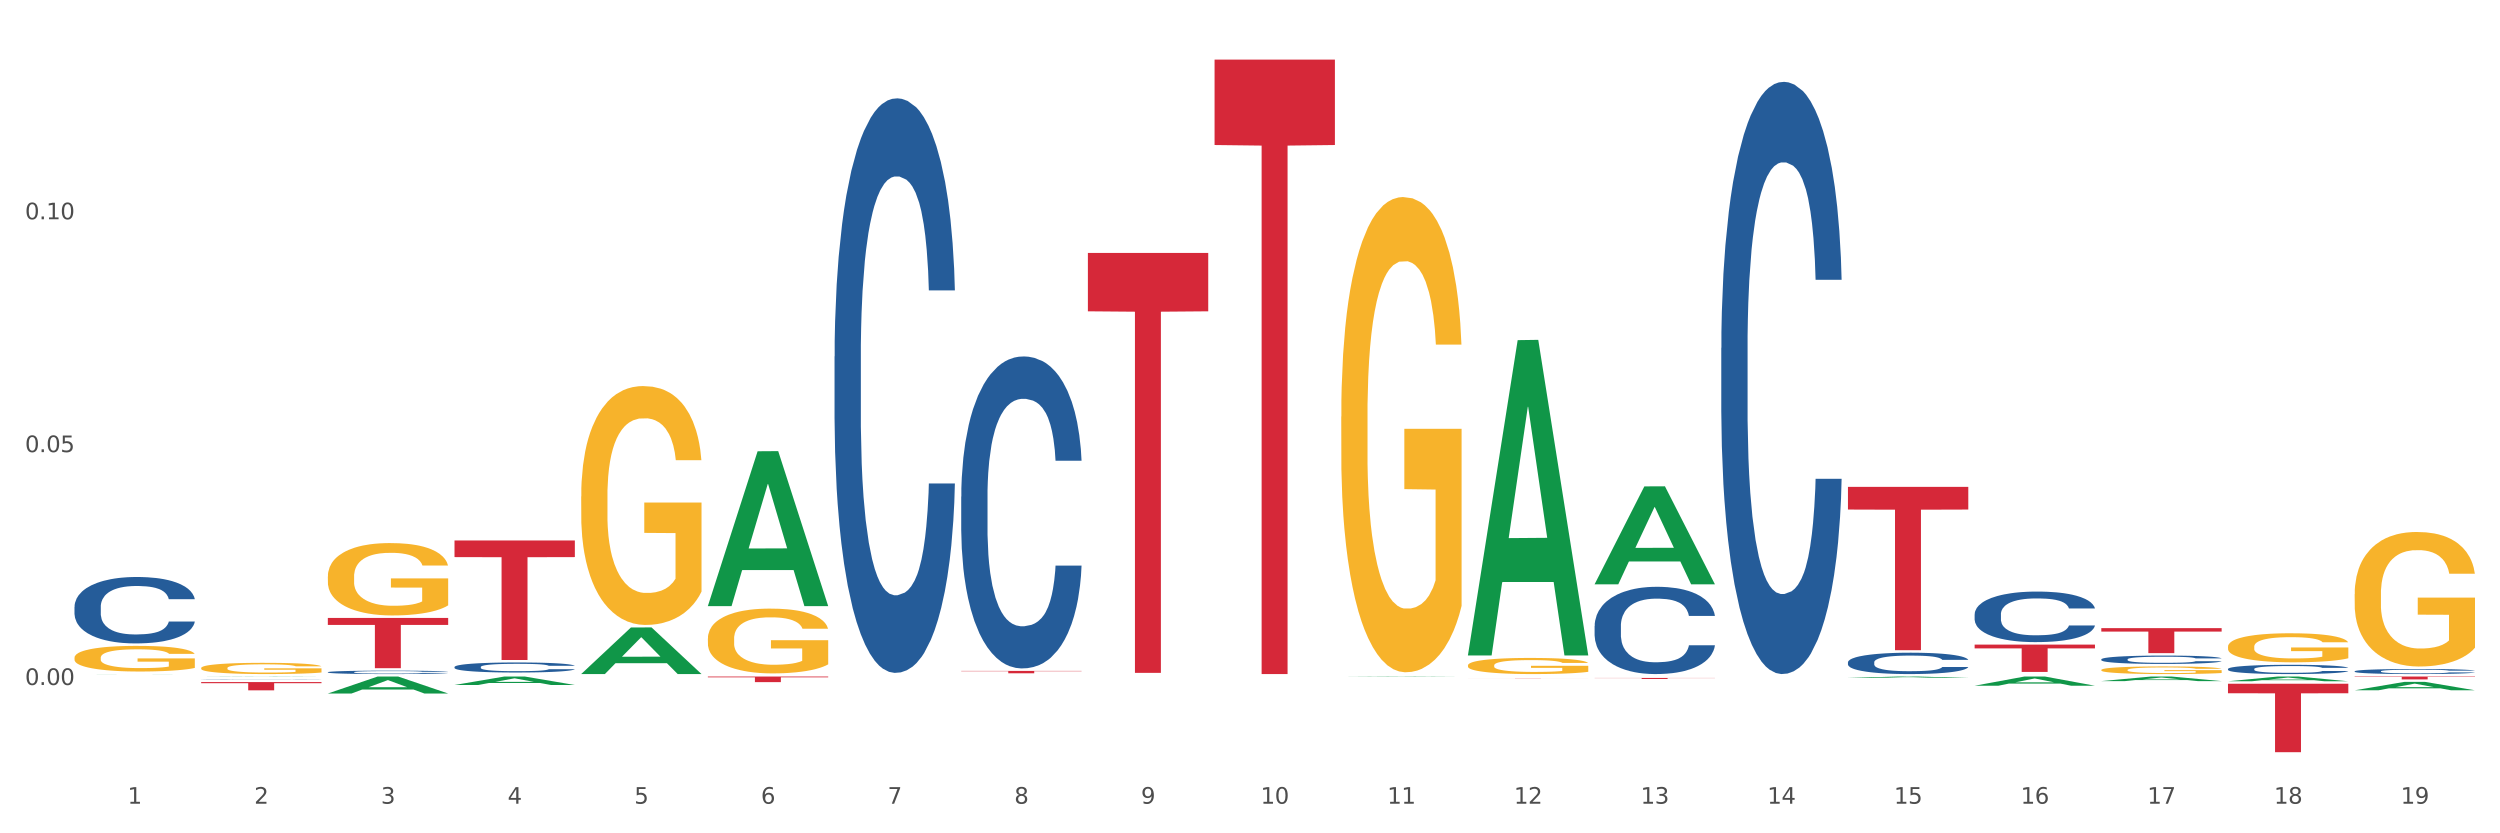 <?xml version="1.0" encoding="utf-8" standalone="no"?>
<!DOCTYPE svg PUBLIC "-//W3C//DTD SVG 1.1//EN"
  "http://www.w3.org/Graphics/SVG/1.1/DTD/svg11.dtd">
<svg xmlns:xlink="http://www.w3.org/1999/xlink" width="1080pt" height="360pt" viewBox="0 0 1080 360" xmlns="http://www.w3.org/2000/svg" version="1.1">
 <rect x="0" y="0" width="1080" height="360" fill="#333333" stroke="none"/>
 <defs>
  <style type="text/css">*{stroke-linejoin: round; stroke-linecap: butt}</style>
 </defs>
 <g id="figure_1">
  <g id="patch_1">
   <path d="M 0 360 
L 1080 360 
L 1080 0 
L 0 0 
z
" style="fill: #ffffff; stroke: #ffffff; stroke-linejoin: miter"/>
  </g>
  <g id="axes_1">
   <g id="matplotlib.axis_1">
    <g id="xtick_1">
     <g id="text_1">
      <!-- 1 -->
      <g style="fill: #4d4d4d" transform="translate(55.115 347.204) scale(0.096 -0.096)">
       <defs>
        <path id="DejaVuSans-31" d="M 794 531 
L 1825 531 
L 1825 4091 
L 703 3866 
L 703 4441 
L 1819 4666 
L 2450 4666 
L 2450 531 
L 3481 531 
L 3481 0 
L 794 0 
L 794 531 
z
" transform="scale(0.016)"/>
       </defs>
       <use xlink:href="#DejaVuSans-31"/>
      </g>
     </g>
    </g>
    <g id="xtick_2">
     <g id="text_2">
      <!-- 2 -->
      <g style="fill: #4d4d4d" transform="translate(109.839 347.204) scale(0.096 -0.096)">
       <defs>
        <path id="DejaVuSans-32" d="M 1228 531 
L 3431 531 
L 3431 0 
L 469 0 
L 469 531 
Q 828 903 1448 1529 
Q 2069 2156 2228 2338 
Q 2531 2678 2651 2914 
Q 2772 3150 2772 3378 
Q 2772 3750 2511 3984 
Q 2250 4219 1831 4219 
Q 1534 4219 1204 4116 
Q 875 4013 500 3803 
L 500 4441 
Q 881 4594 1212 4672 
Q 1544 4750 1819 4750 
Q 2544 4750 2975 4387 
Q 3406 4025 3406 3419 
Q 3406 3131 3298 2873 
Q 3191 2616 2906 2266 
Q 2828 2175 2409 1742 
Q 1991 1309 1228 531 
z
" transform="scale(0.016)"/>
       </defs>
       <use xlink:href="#DejaVuSans-32"/>
      </g>
     </g>
    </g>
    <g id="xtick_3">
     <g id="text_3">
      <!-- 3 -->
      <g style="fill: #4d4d4d" transform="translate(164.564 347.204) scale(0.096 -0.096)">
       <defs>
        <path id="DejaVuSans-33" d="M 2597 2516 
Q 3050 2419 3304 2112 
Q 3559 1806 3559 1356 
Q 3559 666 3084 287 
Q 2609 -91 1734 -91 
Q 1441 -91 1130 -33 
Q 819 25 488 141 
L 488 750 
Q 750 597 1062 519 
Q 1375 441 1716 441 
Q 2309 441 2620 675 
Q 2931 909 2931 1356 
Q 2931 1769 2642 2001 
Q 2353 2234 1838 2234 
L 1294 2234 
L 1294 2753 
L 1863 2753 
Q 2328 2753 2575 2939 
Q 2822 3125 2822 3475 
Q 2822 3834 2567 4026 
Q 2313 4219 1838 4219 
Q 1578 4219 1281 4162 
Q 984 4106 628 3988 
L 628 4550 
Q 988 4650 1302 4700 
Q 1616 4750 1894 4750 
Q 2613 4750 3031 4423 
Q 3450 4097 3450 3541 
Q 3450 3153 3228 2886 
Q 3006 2619 2597 2516 
z
" transform="scale(0.016)"/>
       </defs>
       <use xlink:href="#DejaVuSans-33"/>
      </g>
     </g>
    </g>
    <g id="xtick_4">
     <g id="text_4">
      <!-- 4 -->
      <g style="fill: #4d4d4d" transform="translate(219.288 347.204) scale(0.096 -0.096)">
       <defs>
        <path id="DejaVuSans-34" d="M 2419 4116 
L 825 1625 
L 2419 1625 
L 2419 4116 
z
M 2253 4666 
L 3047 4666 
L 3047 1625 
L 3713 1625 
L 3713 1100 
L 3047 1100 
L 3047 0 
L 2419 0 
L 2419 1100 
L 313 1100 
L 313 1709 
L 2253 4666 
z
" transform="scale(0.016)"/>
       </defs>
       <use xlink:href="#DejaVuSans-34"/>
      </g>
     </g>
    </g>
    <g id="xtick_5">
     <g id="text_5">
      <!-- 5 -->
      <g style="fill: #4d4d4d" transform="translate(274.012 347.204) scale(0.096 -0.096)">
       <defs>
        <path id="DejaVuSans-35" d="M 691 4666 
L 3169 4666 
L 3169 4134 
L 1269 4134 
L 1269 2991 
Q 1406 3038 1543 3061 
Q 1681 3084 1819 3084 
Q 2600 3084 3056 2656 
Q 3513 2228 3513 1497 
Q 3513 744 3044 326 
Q 2575 -91 1722 -91 
Q 1428 -91 1123 -41 
Q 819 9 494 109 
L 494 744 
Q 775 591 1075 516 
Q 1375 441 1709 441 
Q 2250 441 2565 725 
Q 2881 1009 2881 1497 
Q 2881 1984 2565 2268 
Q 2250 2553 1709 2553 
Q 1456 2553 1204 2497 
Q 953 2441 691 2322 
L 691 4666 
z
" transform="scale(0.016)"/>
       </defs>
       <use xlink:href="#DejaVuSans-35"/>
      </g>
     </g>
    </g>
    <g id="xtick_6">
     <g id="text_6">
      <!-- 6 -->
      <g style="fill: #4d4d4d" transform="translate(328.736 347.204) scale(0.096 -0.096)">
       <defs>
        <path id="DejaVuSans-36" d="M 2113 2584 
Q 1688 2584 1439 2293 
Q 1191 2003 1191 1497 
Q 1191 994 1439 701 
Q 1688 409 2113 409 
Q 2538 409 2786 701 
Q 3034 994 3034 1497 
Q 3034 2003 2786 2293 
Q 2538 2584 2113 2584 
z
M 3366 4563 
L 3366 3988 
Q 3128 4100 2886 4159 
Q 2644 4219 2406 4219 
Q 1781 4219 1451 3797 
Q 1122 3375 1075 2522 
Q 1259 2794 1537 2939 
Q 1816 3084 2150 3084 
Q 2853 3084 3261 2657 
Q 3669 2231 3669 1497 
Q 3669 778 3244 343 
Q 2819 -91 2113 -91 
Q 1303 -91 875 529 
Q 447 1150 447 2328 
Q 447 3434 972 4092 
Q 1497 4750 2381 4750 
Q 2619 4750 2861 4703 
Q 3103 4656 3366 4563 
z
" transform="scale(0.016)"/>
       </defs>
       <use xlink:href="#DejaVuSans-36"/>
      </g>
     </g>
    </g>
    <g id="xtick_7">
     <g id="text_7">
      <!-- 7 -->
      <g style="fill: #4d4d4d" transform="translate(383.461 347.204) scale(0.096 -0.096)">
       <defs>
        <path id="DejaVuSans-37" d="M 525 4666 
L 3525 4666 
L 3525 4397 
L 1831 0 
L 1172 0 
L 2766 4134 
L 525 4134 
L 525 4666 
z
" transform="scale(0.016)"/>
       </defs>
       <use xlink:href="#DejaVuSans-37"/>
      </g>
     </g>
    </g>
    <g id="xtick_8">
     <g id="text_8">
      <!-- 8 -->
      <g style="fill: #4d4d4d" transform="translate(438.185 347.204) scale(0.096 -0.096)">
       <defs>
        <path id="DejaVuSans-38" d="M 2034 2216 
Q 1584 2216 1326 1975 
Q 1069 1734 1069 1313 
Q 1069 891 1326 650 
Q 1584 409 2034 409 
Q 2484 409 2743 651 
Q 3003 894 3003 1313 
Q 3003 1734 2745 1975 
Q 2488 2216 2034 2216 
z
M 1403 2484 
Q 997 2584 770 2862 
Q 544 3141 544 3541 
Q 544 4100 942 4425 
Q 1341 4750 2034 4750 
Q 2731 4750 3128 4425 
Q 3525 4100 3525 3541 
Q 3525 3141 3298 2862 
Q 3072 2584 2669 2484 
Q 3125 2378 3379 2068 
Q 3634 1759 3634 1313 
Q 3634 634 3220 271 
Q 2806 -91 2034 -91 
Q 1263 -91 848 271 
Q 434 634 434 1313 
Q 434 1759 690 2068 
Q 947 2378 1403 2484 
z
M 1172 3481 
Q 1172 3119 1398 2916 
Q 1625 2713 2034 2713 
Q 2441 2713 2670 2916 
Q 2900 3119 2900 3481 
Q 2900 3844 2670 4047 
Q 2441 4250 2034 4250 
Q 1625 4250 1398 4047 
Q 1172 3844 1172 3481 
z
" transform="scale(0.016)"/>
       </defs>
       <use xlink:href="#DejaVuSans-38"/>
      </g>
     </g>
    </g>
    <g id="xtick_9">
     <g id="text_9">
      <!-- 9 -->
      <g style="fill: #4d4d4d" transform="translate(492.909 347.204) scale(0.096 -0.096)">
       <defs>
        <path id="DejaVuSans-39" d="M 703 97 
L 703 672 
Q 941 559 1184 500 
Q 1428 441 1663 441 
Q 2288 441 2617 861 
Q 2947 1281 2994 2138 
Q 2813 1869 2534 1725 
Q 2256 1581 1919 1581 
Q 1219 1581 811 2004 
Q 403 2428 403 3163 
Q 403 3881 828 4315 
Q 1253 4750 1959 4750 
Q 2769 4750 3195 4129 
Q 3622 3509 3622 2328 
Q 3622 1225 3098 567 
Q 2575 -91 1691 -91 
Q 1453 -91 1209 -44 
Q 966 3 703 97 
z
M 1959 2075 
Q 2384 2075 2632 2365 
Q 2881 2656 2881 3163 
Q 2881 3666 2632 3958 
Q 2384 4250 1959 4250 
Q 1534 4250 1286 3958 
Q 1038 3666 1038 3163 
Q 1038 2656 1286 2365 
Q 1534 2075 1959 2075 
z
" transform="scale(0.016)"/>
       </defs>
       <use xlink:href="#DejaVuSans-39"/>
      </g>
     </g>
    </g>
    <g id="xtick_10">
     <g id="text_10">
      <!-- 10 -->
      <g style="fill: #4d4d4d" transform="translate(544.58 347.204) scale(0.096 -0.096)">
       <defs>
        <path id="DejaVuSans-30" d="M 2034 4250 
Q 1547 4250 1301 3770 
Q 1056 3291 1056 2328 
Q 1056 1369 1301 889 
Q 1547 409 2034 409 
Q 2525 409 2770 889 
Q 3016 1369 3016 2328 
Q 3016 3291 2770 3770 
Q 2525 4250 2034 4250 
z
M 2034 4750 
Q 2819 4750 3233 4129 
Q 3647 3509 3647 2328 
Q 3647 1150 3233 529 
Q 2819 -91 2034 -91 
Q 1250 -91 836 529 
Q 422 1150 422 2328 
Q 422 3509 836 4129 
Q 1250 4750 2034 4750 
z
" transform="scale(0.016)"/>
       </defs>
       <use xlink:href="#DejaVuSans-31"/>
       <use xlink:href="#DejaVuSans-30" transform="translate(63.623 0)"/>
      </g>
     </g>
    </g>
    <g id="xtick_11">
     <g id="text_11">
      <!-- 11 -->
      <g style="fill: #4d4d4d" transform="translate(599.304 347.204) scale(0.096 -0.096)">
       <use xlink:href="#DejaVuSans-31"/>
       <use xlink:href="#DejaVuSans-31" transform="translate(63.623 0)"/>
      </g>
     </g>
    </g>
    <g id="xtick_12">
     <g id="text_12">
      <!-- 12 -->
      <g style="fill: #4d4d4d" transform="translate(654.028 347.204) scale(0.096 -0.096)">
       <use xlink:href="#DejaVuSans-31"/>
       <use xlink:href="#DejaVuSans-32" transform="translate(63.623 0)"/>
      </g>
     </g>
    </g>
    <g id="xtick_13">
     <g id="text_13">
      <!-- 13 -->
      <g style="fill: #4d4d4d" transform="translate(708.752 347.204) scale(0.096 -0.096)">
       <use xlink:href="#DejaVuSans-31"/>
       <use xlink:href="#DejaVuSans-33" transform="translate(63.623 0)"/>
      </g>
     </g>
    </g>
    <g id="xtick_14">
     <g id="text_14">
      <!-- 14 -->
      <g style="fill: #4d4d4d" transform="translate(763.477 347.204) scale(0.096 -0.096)">
       <use xlink:href="#DejaVuSans-31"/>
       <use xlink:href="#DejaVuSans-34" transform="translate(63.623 0)"/>
      </g>
     </g>
    </g>
    <g id="xtick_15">
     <g id="text_15">
      <!-- 15 -->
      <g style="fill: #4d4d4d" transform="translate(818.201 347.204) scale(0.096 -0.096)">
       <use xlink:href="#DejaVuSans-31"/>
       <use xlink:href="#DejaVuSans-35" transform="translate(63.623 0)"/>
      </g>
     </g>
    </g>
    <g id="xtick_16">
     <g id="text_16">
      <!-- 16 -->
      <g style="fill: #4d4d4d" transform="translate(872.925 347.204) scale(0.096 -0.096)">
       <use xlink:href="#DejaVuSans-31"/>
       <use xlink:href="#DejaVuSans-36" transform="translate(63.623 0)"/>
      </g>
     </g>
    </g>
    <g id="xtick_17">
     <g id="text_17">
      <!-- 17 -->
      <g style="fill: #4d4d4d" transform="translate(927.649 347.204) scale(0.096 -0.096)">
       <use xlink:href="#DejaVuSans-31"/>
       <use xlink:href="#DejaVuSans-37" transform="translate(63.623 0)"/>
      </g>
     </g>
    </g>
    <g id="xtick_18">
     <g id="text_18">
      <!-- 18 -->
      <g style="fill: #4d4d4d" transform="translate(982.374 347.204) scale(0.096 -0.096)">
       <use xlink:href="#DejaVuSans-31"/>
       <use xlink:href="#DejaVuSans-38" transform="translate(63.623 0)"/>
      </g>
     </g>
    </g>
    <g id="xtick_19">
     <g id="text_19">
      <!-- 19 -->
      <g style="fill: #4d4d4d" transform="translate(1037.098 347.204) scale(0.096 -0.096)">
       <use xlink:href="#DejaVuSans-31"/>
       <use xlink:href="#DejaVuSans-39" transform="translate(63.623 0)"/>
      </g>
     </g>
    </g>
    <g id="xtick_20"/>
    <g id="xtick_21"/>
    <g id="xtick_22"/>
    <g id="xtick_23"/>
    <g id="xtick_24"/>
    <g id="xtick_25"/>
    <g id="xtick_26"/>
    <g id="xtick_27"/>
    <g id="xtick_28"/>
    <g id="xtick_29"/>
    <g id="xtick_30"/>
    <g id="xtick_31"/>
    <g id="xtick_32"/>
    <g id="xtick_33"/>
    <g id="xtick_34"/>
    <g id="xtick_35"/>
    <g id="xtick_36"/>
    <g id="xtick_37"/>
   </g>
   <g id="matplotlib.axis_2">
    <g id="ytick_1">
     <g id="text_20">
      <!-- 0.00 -->
      <g style="fill: #4d4d4d" transform="translate(10.8 295.91) scale(0.096 -0.096)">
       <defs>
        <path id="DejaVuSans-2e" d="M 684 794 
L 1344 794 
L 1344 0 
L 684 0 
L 684 794 
z
" transform="scale(0.016)"/>
       </defs>
       <use xlink:href="#DejaVuSans-30"/>
       <use xlink:href="#DejaVuSans-2e" transform="translate(63.623 0)"/>
       <use xlink:href="#DejaVuSans-30" transform="translate(95.41 0)"/>
       <use xlink:href="#DejaVuSans-30" transform="translate(159.033 0)"/>
      </g>
     </g>
    </g>
    <g id="ytick_2">
     <g id="text_21">
      <!-- 0.05 -->
      <g style="fill: #4d4d4d" transform="translate(10.8 195.323) scale(0.096 -0.096)">
       <use xlink:href="#DejaVuSans-30"/>
       <use xlink:href="#DejaVuSans-2e" transform="translate(63.623 0)"/>
       <use xlink:href="#DejaVuSans-30" transform="translate(95.41 0)"/>
       <use xlink:href="#DejaVuSans-35" transform="translate(159.033 0)"/>
      </g>
     </g>
    </g>
    <g id="ytick_3">
     <g id="text_22">
      <!-- 0.10 -->
      <g style="fill: #4d4d4d" transform="translate(10.8 94.737) scale(0.096 -0.096)">
       <use xlink:href="#DejaVuSans-30"/>
       <use xlink:href="#DejaVuSans-2e" transform="translate(63.623 0)"/>
       <use xlink:href="#DejaVuSans-31" transform="translate(95.41 0)"/>
       <use xlink:href="#DejaVuSans-30" transform="translate(159.033 0)"/>
      </g>
     </g>
    </g>
    <g id="ytick_4"/>
    <g id="ytick_5"/>
    <g id="ytick_6"/>
   </g>
   <g id="PolyCollection_1">
    <path d="M 32.175 291.197 
L 32.229 291.196 
L 53.667 291.164 
L 62.564 291.164 
L 84.163 291.197 
L 73.873 291.197 
L 69.21 291.189 
L 47.075 291.189 
L 46.914 291.189 
L 42.412 291.197 
L 32.175 291.197 
L 32.175 291.197 
L 49.862 291.184 
L 66.423 291.184 
L 58.223 291.171 
L 58.115 291.171 
L 58.008 291.171 
L 49.808 291.184 
L 49.862 291.184 
L 32.175 291.197 
z
" clip-path="url(#pbd554be84f)" style="fill: #109648"/>
    <path d="M 86.899 292.377 
L 86.953 292.377 
L 108.391 292.263 
L 117.288 292.263 
L 138.887 292.377 
L 128.597 292.377 
L 123.934 292.35 
L 101.799 292.35 
L 101.638 292.351 
L 97.136 292.377 
L 86.899 292.377 
L 86.899 292.377 
L 104.586 292.335 
L 121.147 292.334 
L 112.947 292.287 
L 112.84 292.287 
L 112.733 292.287 
L 104.532 292.334 
L 104.586 292.335 
L 86.899 292.377 
z
" clip-path="url(#pbd554be84f)" style="fill: #109648"/>
    <path d="M 141.624 299.583 
L 141.677 299.576 
L 163.116 292.269 
L 172.012 292.263 
L 193.612 299.597 
L 183.321 299.597 
L 178.658 297.889 
L 156.523 297.889 
L 156.362 297.917 
L 151.86 299.597 
L 141.624 299.597 
L 141.624 299.583 
L 159.31 296.87 
L 175.871 296.863 
L 167.671 293.826 
L 167.564 293.812 
L 167.457 293.833 
L 159.257 296.863 
L 159.31 296.87 
L 141.624 299.583 
z
" clip-path="url(#pbd554be84f)" style="fill: #109648"/>
    <path d="M 196.348 295.912 
L 196.401 295.909 
L 217.84 292.266 
L 226.737 292.263 
L 248.336 295.919 
L 238.045 295.919 
L 233.383 295.068 
L 211.247 295.068 
L 211.087 295.082 
L 206.585 295.919 
L 196.348 295.919 
L 196.348 295.912 
L 214.034 294.56 
L 230.596 294.556 
L 222.395 293.042 
L 222.288 293.035 
L 222.181 293.045 
L 213.981 294.556 
L 214.034 294.56 
L 196.348 295.912 
z
" clip-path="url(#pbd554be84f)" style="fill: #109648"/>
    <path d="M 251.072 291.159 
L 251.126 291.14 
L 272.564 271.064 
L 281.461 271.045 
L 303.06 291.197 
L 292.77 291.197 
L 288.107 286.504 
L 265.972 286.504 
L 265.811 286.58 
L 261.309 291.197 
L 251.072 291.197 
L 251.072 291.159 
L 268.759 283.704 
L 285.32 283.685 
L 277.12 275.34 
L 277.013 275.303 
L 276.905 275.359 
L 268.705 283.685 
L 268.759 283.704 
L 251.072 291.159 
z
" clip-path="url(#pbd554be84f)" style="fill: #109648"/>
    <path d="M 907.763 294.236 
L 907.817 294.234 
L 929.255 292.264 
L 938.152 292.263 
L 959.751 294.24 
L 949.461 294.24 
L 944.798 293.779 
L 922.663 293.779 
L 922.502 293.787 
L 918 294.24 
L 907.763 294.24 
L 907.763 294.236 
L 925.45 293.505 
L 942.011 293.503 
L 933.811 292.684 
L 933.704 292.68 
L 933.597 292.686 
L 925.396 293.503 
L 925.45 293.505 
L 907.763 294.236 
z
" clip-path="url(#pbd554be84f)" style="fill: #109648"/>
    <path d="M 962.488 294.309 
L 962.541 294.307 
L 983.98 292.265 
L 992.877 292.263 
L 1014.476 294.313 
L 1004.185 294.313 
L 999.522 293.835 
L 977.387 293.835 
L 977.227 293.843 
L 972.724 294.313 
L 962.488 294.313 
L 962.488 294.309 
L 980.174 293.55 
L 996.735 293.548 
L 988.535 292.7 
L 988.428 292.696 
L 988.321 292.701 
L 980.121 293.548 
L 980.174 293.55 
L 962.488 294.309 
z
" clip-path="url(#pbd554be84f)" style="fill: #109648"/>
    <path d="M 1017.212 298.201 
L 1017.266 298.198 
L 1038.704 294.572 
L 1047.601 294.569 
L 1069.2 298.208 
L 1058.91 298.208 
L 1054.247 297.36 
L 1032.112 297.36 
L 1031.951 297.374 
L 1027.449 298.208 
L 1017.212 298.208 
L 1017.212 298.201 
L 1034.899 296.855 
L 1051.46 296.851 
L 1043.26 295.344 
L 1043.152 295.337 
L 1043.045 295.348 
L 1034.845 296.851 
L 1034.899 296.855 
L 1017.212 298.201 
z
" clip-path="url(#pbd554be84f)" style="fill: #109648"/>
    <path d="M 251.072 214.466 
L 251.133 214.371 
L 251.133 210.978 
L 251.256 208.057 
L 251.87 200.988 
L 252.791 195.144 
L 253.466 192.034 
L 254.141 189.489 
L 254.939 186.944 
L 255.921 184.305 
L 257.701 180.441 
L 258.806 178.462 
L 260.156 176.388 
L 262.611 173.372 
L 264.391 171.676 
L 266.233 170.262 
L 269.24 168.565 
L 271.204 167.811 
L 273.291 167.246 
L 275.808 166.869 
L 277.711 166.775 
L 281.884 167.057 
L 285.444 167.906 
L 287.163 168.565 
L 289.373 169.696 
L 290.539 170.45 
L 292.442 171.958 
L 294.406 173.938 
L 295.756 175.634 
L 297.782 178.839 
L 299.316 182.043 
L 300.728 186.002 
L 301.464 188.735 
L 302.017 191.28 
L 302.508 194.202 
L 302.999 198.82 
L 291.951 198.82 
L 291.521 195.521 
L 290.846 192.411 
L 289.864 189.395 
L 289.004 187.51 
L 287.531 185.154 
L 286.181 183.646 
L 284.769 182.515 
L 283.051 181.572 
L 281.7 181.101 
L 279.797 180.724 
L 276.053 180.818 
L 273.537 181.572 
L 271.818 182.515 
L 270.713 183.363 
L 269.731 184.305 
L 268.627 185.625 
L 267.338 187.604 
L 266.417 189.395 
L 265.496 191.657 
L 264.76 193.919 
L 264.084 196.558 
L 263.532 199.385 
L 263.102 202.307 
L 262.734 205.889 
L 262.427 211.827 
L 262.427 224.739 
L 262.55 227.661 
L 262.857 231.525 
L 263.225 234.447 
L 263.839 237.934 
L 264.391 240.29 
L 265.435 243.683 
L 266.601 246.511 
L 267.522 248.302 
L 268.442 249.81 
L 270.038 251.883 
L 271.818 253.58 
L 273.353 254.616 
L 275.44 255.559 
L 276.851 255.936 
L 278.079 256.124 
L 281.086 256.124 
L 283.235 255.842 
L 285.629 255.182 
L 287.47 254.334 
L 289.004 253.297 
L 290.723 251.6 
L 291.828 249.998 
L 291.828 230.3 
L 278.324 230.205 
L 278.324 217.105 
L 303.06 217.105 
L 303.06 255.559 
L 302.017 257.538 
L 300.851 259.329 
L 299.623 260.931 
L 297.782 262.911 
L 295.572 264.796 
L 293.608 266.115 
L 291.521 267.246 
L 289.066 268.283 
L 285.874 269.225 
L 283.91 269.602 
L 281.455 269.885 
L 278.57 269.979 
L 276.053 269.791 
L 273.598 269.32 
L 271.02 268.471 
L 268.504 267.246 
L 266.601 266.021 
L 264.698 264.513 
L 262.673 262.534 
L 261.077 260.648 
L 259.849 258.952 
L 258.499 256.784 
L 257.026 253.957 
L 255.921 251.412 
L 254.939 248.773 
L 253.896 245.38 
L 253.159 242.458 
L 252.422 238.782 
L 251.993 236.049 
L 251.502 231.808 
L 251.133 225.87 
L 251.072 214.466 
z
" clip-path="url(#pbd554be84f)" style="fill: #f7b32b"/>
    <path d="M 305.796 275.853 
L 305.858 275.828 
L 305.858 274.908 
L 305.981 274.115 
L 306.594 272.198 
L 307.515 270.613 
L 308.19 269.769 
L 308.865 269.079 
L 309.663 268.389 
L 310.645 267.673 
L 312.425 266.625 
L 313.53 266.088 
L 314.88 265.525 
L 317.336 264.707 
L 319.116 264.247 
L 320.957 263.864 
L 323.965 263.403 
L 325.929 263.199 
L 328.016 263.046 
L 330.532 262.943 
L 332.435 262.918 
L 336.609 262.994 
L 340.169 263.224 
L 341.887 263.403 
L 344.097 263.71 
L 345.263 263.915 
L 347.166 264.324 
L 349.13 264.861 
L 350.48 265.321 
L 352.506 266.19 
L 354.04 267.059 
L 355.452 268.133 
L 356.189 268.874 
L 356.741 269.565 
L 357.232 270.357 
L 357.723 271.61 
L 346.675 271.61 
L 346.245 270.715 
L 345.57 269.871 
L 344.588 269.053 
L 343.729 268.542 
L 342.256 267.903 
L 340.905 267.494 
L 339.493 267.187 
L 337.775 266.931 
L 336.425 266.804 
L 334.522 266.701 
L 330.778 266.727 
L 328.261 266.931 
L 326.542 267.187 
L 325.438 267.417 
L 324.456 267.673 
L 323.351 268.031 
L 322.062 268.568 
L 321.141 269.053 
L 320.22 269.667 
L 319.484 270.28 
L 318.809 270.996 
L 318.256 271.763 
L 317.827 272.556 
L 317.458 273.527 
L 317.151 275.138 
L 317.151 278.64 
L 317.274 279.433 
L 317.581 280.481 
L 317.949 281.273 
L 318.563 282.219 
L 319.116 282.858 
L 320.159 283.779 
L 321.325 284.545 
L 322.246 285.031 
L 323.167 285.44 
L 324.762 286.003 
L 326.542 286.463 
L 328.077 286.744 
L 330.164 287 
L 331.576 287.102 
L 332.803 287.153 
L 335.811 287.153 
L 337.959 287.076 
L 340.353 286.897 
L 342.194 286.667 
L 343.729 286.386 
L 345.447 285.926 
L 346.552 285.491 
L 346.552 280.148 
L 333.049 280.123 
L 333.049 276.569 
L 357.784 276.569 
L 357.784 287 
L 356.741 287.537 
L 355.575 288.022 
L 354.347 288.457 
L 352.506 288.994 
L 350.296 289.505 
L 348.332 289.863 
L 346.245 290.17 
L 343.79 290.451 
L 340.598 290.707 
L 338.634 290.809 
L 336.179 290.886 
L 333.294 290.911 
L 330.778 290.86 
L 328.322 290.732 
L 325.745 290.502 
L 323.228 290.17 
L 321.325 289.837 
L 319.423 289.428 
L 317.397 288.891 
L 315.801 288.38 
L 314.574 287.92 
L 313.223 287.332 
L 311.75 286.565 
L 310.645 285.875 
L 309.663 285.159 
L 308.62 284.239 
L 307.883 283.446 
L 307.147 282.449 
L 306.717 281.708 
L 306.226 280.557 
L 305.858 278.947 
L 305.796 275.853 
z
" clip-path="url(#pbd554be84f)" style="fill: #f7b32b"/>
    <path d="M 579.418 179.99 
L 579.479 179.802 
L 579.479 173.052 
L 579.602 167.24 
L 580.216 153.177 
L 581.136 141.552 
L 581.812 135.365 
L 582.487 130.302 
L 583.285 125.24 
L 584.267 119.989 
L 586.047 112.302 
L 587.152 108.364 
L 588.502 104.239 
L 590.957 98.239 
L 592.737 94.864 
L 594.578 92.052 
L 597.586 88.677 
L 599.55 87.177 
L 601.637 86.052 
L 604.154 85.302 
L 606.056 85.114 
L 610.23 85.677 
L 613.79 87.364 
L 615.509 88.677 
L 617.718 90.927 
L 618.884 92.427 
L 620.787 95.427 
L 622.751 99.364 
L 624.102 102.739 
L 626.127 109.114 
L 627.662 115.489 
L 629.073 123.365 
L 629.81 128.802 
L 630.362 133.865 
L 630.853 139.677 
L 631.344 148.865 
L 620.296 148.865 
L 619.867 142.302 
L 619.191 136.115 
L 618.209 130.115 
L 617.35 126.365 
L 615.877 121.677 
L 614.527 118.677 
L 613.115 116.427 
L 611.396 114.552 
L 610.046 113.614 
L 608.143 112.864 
L 604.399 113.052 
L 601.882 114.552 
L 600.164 116.427 
L 599.059 118.114 
L 598.077 119.989 
L 596.972 122.615 
L 595.683 126.552 
L 594.763 130.115 
L 593.842 134.615 
L 593.105 139.115 
L 592.43 144.365 
L 591.878 149.99 
L 591.448 155.802 
L 591.08 162.927 
L 590.773 174.74 
L 590.773 200.427 
L 590.896 206.24 
L 591.203 213.927 
L 591.571 219.74 
L 592.185 226.678 
L 592.737 231.365 
L 593.78 238.115 
L 594.947 243.74 
L 595.867 247.303 
L 596.788 250.303 
L 598.384 254.428 
L 600.164 257.803 
L 601.698 259.865 
L 603.785 261.74 
L 605.197 262.49 
L 606.425 262.865 
L 609.432 262.865 
L 611.58 262.303 
L 613.974 260.99 
L 615.816 259.303 
L 617.35 257.24 
L 619.069 253.865 
L 620.173 250.678 
L 620.173 211.49 
L 606.67 211.302 
L 606.67 185.24 
L 631.406 185.24 
L 631.406 261.74 
L 630.362 265.678 
L 629.196 269.24 
L 627.969 272.428 
L 626.127 276.365 
L 623.918 280.115 
L 621.953 282.74 
L 619.867 284.99 
L 617.411 287.053 
L 614.22 288.928 
L 612.256 289.678 
L 609.8 290.24 
L 606.916 290.428 
L 604.399 290.053 
L 601.944 289.115 
L 599.366 287.428 
L 596.849 284.99 
L 594.947 282.553 
L 593.044 279.553 
L 591.018 275.615 
L 589.423 271.865 
L 588.195 268.49 
L 586.845 264.178 
L 585.372 258.553 
L 584.267 253.49 
L 583.285 248.24 
L 582.241 241.49 
L 581.505 235.678 
L 580.768 228.365 
L 580.338 222.928 
L 579.847 214.49 
L 579.479 202.677 
L 579.418 179.99 
z
" clip-path="url(#pbd554be84f)" style="fill: #f7b32b"/>
    <path d="M 634.142 287.448 
L 634.203 287.442 
L 634.203 287.213 
L 634.326 287.016 
L 634.94 286.538 
L 635.861 286.144 
L 636.536 285.934 
L 637.211 285.762 
L 638.009 285.59 
L 638.991 285.412 
L 640.771 285.151 
L 641.876 285.018 
L 643.226 284.878 
L 645.681 284.674 
L 647.461 284.559 
L 649.303 284.464 
L 652.31 284.349 
L 654.274 284.299 
L 656.361 284.26 
L 658.878 284.235 
L 660.781 284.229 
L 664.954 284.248 
L 668.514 284.305 
L 670.233 284.349 
L 672.443 284.426 
L 673.609 284.477 
L 675.512 284.579 
L 677.476 284.712 
L 678.826 284.827 
L 680.851 285.043 
L 682.386 285.259 
L 683.798 285.527 
L 684.534 285.711 
L 685.087 285.883 
L 685.578 286.08 
L 686.069 286.392 
L 675.02 286.392 
L 674.591 286.169 
L 673.916 285.959 
L 672.934 285.756 
L 672.074 285.628 
L 670.601 285.469 
L 669.251 285.368 
L 667.839 285.291 
L 666.121 285.228 
L 664.77 285.196 
L 662.867 285.17 
L 659.123 285.177 
L 656.607 285.228 
L 654.888 285.291 
L 653.783 285.348 
L 652.801 285.412 
L 651.696 285.501 
L 650.407 285.635 
L 649.487 285.756 
L 648.566 285.908 
L 647.83 286.061 
L 647.154 286.239 
L 646.602 286.43 
L 646.172 286.628 
L 645.804 286.869 
L 645.497 287.27 
L 645.497 288.142 
L 645.62 288.339 
L 645.927 288.6 
L 646.295 288.798 
L 646.909 289.033 
L 647.461 289.192 
L 648.505 289.421 
L 649.671 289.612 
L 650.592 289.733 
L 651.512 289.835 
L 653.108 289.975 
L 654.888 290.089 
L 656.423 290.159 
L 658.51 290.223 
L 659.921 290.248 
L 661.149 290.261 
L 664.156 290.261 
L 666.305 290.242 
L 668.698 290.197 
L 670.54 290.14 
L 672.074 290.07 
L 673.793 289.956 
L 674.898 289.847 
L 674.898 288.518 
L 661.394 288.511 
L 661.394 287.627 
L 686.13 287.627 
L 686.13 290.223 
L 685.087 290.357 
L 683.92 290.477 
L 682.693 290.586 
L 680.851 290.719 
L 678.642 290.847 
L 676.678 290.936 
L 674.591 291.012 
L 672.136 291.082 
L 668.944 291.146 
L 666.98 291.171 
L 664.525 291.19 
L 661.64 291.197 
L 659.123 291.184 
L 656.668 291.152 
L 654.09 291.095 
L 651.574 291.012 
L 649.671 290.929 
L 647.768 290.827 
L 645.743 290.694 
L 644.147 290.567 
L 642.919 290.452 
L 641.569 290.306 
L 640.096 290.115 
L 638.991 289.943 
L 638.009 289.765 
L 636.965 289.536 
L 636.229 289.338 
L 635.492 289.09 
L 635.063 288.906 
L 634.572 288.619 
L 634.203 288.218 
L 634.142 287.448 
z
" clip-path="url(#pbd554be84f)" style="fill: #f7b32b"/>
    <path d="M 907.763 289.421 
L 907.825 289.417 
L 907.825 289.309 
L 907.948 289.215 
L 908.561 288.989 
L 909.482 288.802 
L 910.157 288.703 
L 910.832 288.621 
L 911.63 288.54 
L 912.612 288.456 
L 914.392 288.332 
L 915.497 288.269 
L 916.847 288.202 
L 919.303 288.106 
L 921.083 288.052 
L 922.924 288.006 
L 925.932 287.952 
L 927.896 287.928 
L 929.983 287.91 
L 932.499 287.898 
L 934.402 287.895 
L 938.576 287.904 
L 942.136 287.931 
L 943.854 287.952 
L 946.064 287.988 
L 947.23 288.012 
L 949.133 288.061 
L 951.097 288.124 
L 952.447 288.178 
L 954.473 288.281 
L 956.007 288.383 
L 957.419 288.51 
L 958.156 288.597 
L 958.708 288.679 
L 959.199 288.772 
L 959.69 288.92 
L 948.642 288.92 
L 948.212 288.814 
L 947.537 288.715 
L 946.555 288.618 
L 945.696 288.558 
L 944.223 288.483 
L 942.872 288.434 
L 941.46 288.398 
L 939.742 288.368 
L 938.392 288.353 
L 936.489 288.341 
L 932.745 288.344 
L 930.228 288.368 
L 928.51 288.398 
L 927.405 288.425 
L 926.423 288.456 
L 925.318 288.498 
L 924.029 288.561 
L 923.108 288.618 
L 922.187 288.691 
L 921.451 288.763 
L 920.776 288.848 
L 920.223 288.938 
L 919.794 289.032 
L 919.425 289.146 
L 919.119 289.336 
L 919.119 289.749 
L 919.241 289.843 
L 919.548 289.966 
L 919.916 290.06 
L 920.53 290.171 
L 921.083 290.247 
L 922.126 290.355 
L 923.292 290.446 
L 924.213 290.503 
L 925.134 290.551 
L 926.73 290.618 
L 928.51 290.672 
L 930.044 290.705 
L 932.131 290.735 
L 933.543 290.747 
L 934.77 290.753 
L 937.778 290.753 
L 939.926 290.744 
L 942.32 290.723 
L 944.161 290.696 
L 945.696 290.663 
L 947.414 290.609 
L 948.519 290.557 
L 948.519 289.927 
L 935.016 289.924 
L 935.016 289.505 
L 959.751 289.505 
L 959.751 290.735 
L 958.708 290.799 
L 957.542 290.856 
L 956.314 290.907 
L 954.473 290.97 
L 952.263 291.031 
L 950.299 291.073 
L 948.212 291.109 
L 945.757 291.142 
L 942.565 291.172 
L 940.601 291.185 
L 938.146 291.194 
L 935.261 291.197 
L 932.745 291.191 
L 930.29 291.175 
L 927.712 291.148 
L 925.195 291.109 
L 923.292 291.07 
L 921.39 291.022 
L 919.364 290.958 
L 917.768 290.898 
L 916.541 290.844 
L 915.19 290.774 
L 913.717 290.684 
L 912.612 290.603 
L 911.63 290.518 
L 910.587 290.41 
L 909.85 290.316 
L 909.114 290.198 
L 908.684 290.111 
L 908.193 289.975 
L 907.825 289.785 
L 907.763 289.421 
z
" clip-path="url(#pbd554be84f)" style="fill: #f7b32b"/>
    <path d="M 32.175 284.139 
L 32.236 284.129 
L 32.236 283.765 
L 32.359 283.452 
L 32.973 282.693 
L 33.894 282.066 
L 34.569 281.732 
L 35.244 281.459 
L 36.042 281.186 
L 37.024 280.902 
L 38.804 280.488 
L 39.909 280.275 
L 41.259 280.053 
L 43.714 279.729 
L 45.494 279.547 
L 47.336 279.395 
L 50.343 279.213 
L 52.307 279.132 
L 54.394 279.071 
L 56.911 279.031 
L 58.814 279.021 
L 62.987 279.051 
L 66.547 279.142 
L 68.266 279.213 
L 70.476 279.334 
L 71.642 279.415 
L 73.544 279.577 
L 75.509 279.79 
L 76.859 279.972 
L 78.884 280.316 
L 80.419 280.66 
L 81.831 281.084 
L 82.567 281.378 
L 83.12 281.651 
L 83.611 281.965 
L 84.102 282.46 
L 73.053 282.46 
L 72.624 282.106 
L 71.949 281.772 
L 70.967 281.449 
L 70.107 281.246 
L 68.634 280.993 
L 67.284 280.832 
L 65.872 280.71 
L 64.153 280.609 
L 62.803 280.558 
L 60.9 280.518 
L 57.156 280.528 
L 54.64 280.609 
L 52.921 280.71 
L 51.816 280.801 
L 50.834 280.902 
L 49.729 281.044 
L 48.44 281.256 
L 47.52 281.449 
L 46.599 281.691 
L 45.863 281.934 
L 45.187 282.217 
L 44.635 282.521 
L 44.205 282.835 
L 43.837 283.219 
L 43.53 283.856 
L 43.53 285.242 
L 43.653 285.556 
L 43.96 285.97 
L 44.328 286.284 
L 44.942 286.658 
L 45.494 286.911 
L 46.538 287.275 
L 47.704 287.579 
L 48.625 287.771 
L 49.545 287.933 
L 51.141 288.155 
L 52.921 288.338 
L 54.456 288.449 
L 56.542 288.55 
L 57.954 288.59 
L 59.182 288.611 
L 62.189 288.611 
L 64.338 288.58 
L 66.731 288.51 
L 68.573 288.418 
L 70.107 288.307 
L 71.826 288.125 
L 72.931 287.953 
L 72.931 285.839 
L 59.427 285.829 
L 59.427 284.423 
L 84.163 284.423 
L 84.163 288.55 
L 83.12 288.762 
L 81.953 288.955 
L 80.726 289.127 
L 78.884 289.339 
L 76.675 289.541 
L 74.711 289.683 
L 72.624 289.804 
L 70.169 289.916 
L 66.977 290.017 
L 65.013 290.057 
L 62.558 290.088 
L 59.673 290.098 
L 57.156 290.077 
L 54.701 290.027 
L 52.123 289.936 
L 49.607 289.804 
L 47.704 289.673 
L 45.801 289.511 
L 43.776 289.299 
L 42.18 289.096 
L 40.952 288.914 
L 39.602 288.681 
L 38.129 288.378 
L 37.024 288.105 
L 36.042 287.822 
L 34.998 287.457 
L 34.262 287.144 
L 33.525 286.749 
L 33.096 286.456 
L 32.605 286.001 
L 32.236 285.363 
L 32.175 284.139 
z
" clip-path="url(#pbd554be84f)" style="fill: #f7b32b"/>
    <path d="M 141.624 249.057 
L 141.685 249.029 
L 141.685 248.001 
L 141.808 247.116 
L 142.421 244.974 
L 143.342 243.203 
L 144.017 242.261 
L 144.693 241.49 
L 145.49 240.719 
L 146.472 239.92 
L 148.252 238.749 
L 149.357 238.149 
L 150.708 237.521 
L 153.163 236.607 
L 154.943 236.093 
L 156.784 235.665 
L 159.792 235.151 
L 161.756 234.922 
L 163.843 234.751 
L 166.359 234.637 
L 168.262 234.608 
L 172.436 234.694 
L 175.996 234.951 
L 177.714 235.151 
L 179.924 235.493 
L 181.09 235.722 
L 182.993 236.179 
L 184.957 236.778 
L 186.308 237.292 
L 188.333 238.263 
L 189.867 239.234 
L 191.279 240.434 
L 192.016 241.262 
L 192.568 242.033 
L 193.059 242.918 
L 193.55 244.317 
L 182.502 244.317 
L 182.072 243.318 
L 181.397 242.375 
L 180.415 241.462 
L 179.556 240.89 
L 178.083 240.177 
L 176.732 239.72 
L 175.321 239.377 
L 173.602 239.091 
L 172.252 238.949 
L 170.349 238.834 
L 166.605 238.863 
L 164.088 239.091 
L 162.37 239.377 
L 161.265 239.634 
L 160.283 239.92 
L 159.178 240.319 
L 157.889 240.919 
L 156.968 241.462 
L 156.048 242.147 
L 155.311 242.832 
L 154.636 243.632 
L 154.083 244.488 
L 153.654 245.374 
L 153.286 246.459 
L 152.979 248.258 
L 152.979 252.17 
L 153.101 253.055 
L 153.408 254.226 
L 153.777 255.111 
L 154.39 256.168 
L 154.943 256.882 
L 155.986 257.91 
L 157.152 258.766 
L 158.073 259.309 
L 158.994 259.766 
L 160.59 260.394 
L 162.37 260.908 
L 163.904 261.222 
L 165.991 261.508 
L 167.403 261.622 
L 168.63 261.679 
L 171.638 261.679 
L 173.786 261.593 
L 176.18 261.393 
L 178.021 261.136 
L 179.556 260.822 
L 181.274 260.308 
L 182.379 259.823 
L 182.379 253.855 
L 168.876 253.826 
L 168.876 249.857 
L 193.612 249.857 
L 193.612 261.508 
L 192.568 262.107 
L 191.402 262.65 
L 190.174 263.135 
L 188.333 263.735 
L 186.123 264.306 
L 184.159 264.706 
L 182.072 265.049 
L 179.617 265.363 
L 176.425 265.648 
L 174.461 265.762 
L 172.006 265.848 
L 169.121 265.877 
L 166.605 265.82 
L 164.15 265.677 
L 161.572 265.42 
L 159.055 265.049 
L 157.152 264.677 
L 155.25 264.22 
L 153.224 263.621 
L 151.628 263.05 
L 150.401 262.536 
L 149.05 261.879 
L 147.577 261.022 
L 146.472 260.251 
L 145.49 259.452 
L 144.447 258.424 
L 143.71 257.538 
L 142.974 256.425 
L 142.544 255.597 
L 142.053 254.312 
L 141.685 252.513 
L 141.624 249.057 
z
" clip-path="url(#pbd554be84f)" style="fill: #f7b32b"/>
    <path d="M 86.899 288.585 
L 86.961 288.58 
L 86.961 288.42 
L 87.083 288.283 
L 87.697 287.95 
L 88.618 287.675 
L 89.293 287.529 
L 89.968 287.409 
L 90.766 287.29 
L 91.748 287.165 
L 93.528 286.984 
L 94.633 286.89 
L 95.983 286.793 
L 98.439 286.651 
L 100.219 286.571 
L 102.06 286.505 
L 105.067 286.425 
L 107.032 286.389 
L 109.118 286.363 
L 111.635 286.345 
L 113.538 286.341 
L 117.712 286.354 
L 121.272 286.394 
L 122.99 286.425 
L 125.2 286.478 
L 126.366 286.514 
L 128.269 286.584 
L 130.233 286.678 
L 131.583 286.757 
L 133.609 286.908 
L 135.143 287.059 
L 136.555 287.245 
L 137.291 287.374 
L 137.844 287.494 
L 138.335 287.631 
L 138.826 287.848 
L 127.778 287.848 
L 127.348 287.693 
L 126.673 287.547 
L 125.691 287.405 
L 124.832 287.316 
L 123.358 287.205 
L 122.008 287.134 
L 120.596 287.081 
L 118.878 287.037 
L 117.527 287.015 
L 115.625 286.997 
L 111.881 287.001 
L 109.364 287.037 
L 107.645 287.081 
L 106.541 287.121 
L 105.559 287.165 
L 104.454 287.228 
L 103.165 287.321 
L 102.244 287.405 
L 101.323 287.511 
L 100.587 287.618 
L 99.912 287.742 
L 99.359 287.875 
L 98.93 288.012 
L 98.561 288.181 
L 98.254 288.46 
L 98.254 289.068 
L 98.377 289.205 
L 98.684 289.387 
L 99.052 289.525 
L 99.666 289.689 
L 100.219 289.8 
L 101.262 289.959 
L 102.428 290.092 
L 103.349 290.177 
L 104.27 290.248 
L 105.865 290.345 
L 107.645 290.425 
L 109.18 290.474 
L 111.267 290.518 
L 112.678 290.536 
L 113.906 290.545 
L 116.914 290.545 
L 119.062 290.531 
L 121.456 290.5 
L 123.297 290.46 
L 124.832 290.412 
L 126.55 290.332 
L 127.655 290.256 
L 127.655 289.33 
L 114.152 289.325 
L 114.152 288.709 
L 138.887 288.709 
L 138.887 290.518 
L 137.844 290.611 
L 136.678 290.695 
L 135.45 290.771 
L 133.609 290.864 
L 131.399 290.953 
L 129.435 291.015 
L 127.348 291.068 
L 124.893 291.117 
L 121.701 291.161 
L 119.737 291.179 
L 117.282 291.192 
L 114.397 291.197 
L 111.881 291.188 
L 109.425 291.166 
L 106.847 291.126 
L 104.331 291.068 
L 102.428 291.01 
L 100.525 290.939 
L 98.5 290.846 
L 96.904 290.758 
L 95.676 290.678 
L 94.326 290.576 
L 92.853 290.443 
L 91.748 290.323 
L 90.766 290.199 
L 89.723 290.039 
L 88.986 289.902 
L 88.25 289.729 
L 87.82 289.6 
L 87.329 289.401 
L 86.961 289.121 
L 86.899 288.585 
z
" clip-path="url(#pbd554be84f)" style="fill: #f7b32b"/>
    <path d="M 634.142 282.906 
L 634.196 282.778 
L 655.634 146.941 
L 664.531 146.813 
L 686.13 283.163 
L 675.84 283.163 
L 671.177 251.412 
L 649.042 251.412 
L 648.881 251.924 
L 644.379 283.163 
L 634.142 283.163 
L 634.142 282.906 
L 651.829 232.464 
L 668.39 232.336 
L 660.19 175.876 
L 660.082 175.619 
L 659.975 176.004 
L 651.775 232.336 
L 651.829 232.464 
L 634.142 282.906 
z
" clip-path="url(#pbd554be84f)" style="fill: #109648"/>
    <path d="M 853.039 296.23 
L 853.093 296.226 
L 874.531 292.266 
L 883.428 292.263 
L 905.027 296.237 
L 894.737 296.237 
L 890.074 295.312 
L 867.939 295.312 
L 867.778 295.327 
L 863.276 296.237 
L 853.039 296.237 
L 853.039 296.23 
L 870.726 294.759 
L 887.287 294.756 
L 879.087 293.11 
L 878.98 293.102 
L 878.872 293.113 
L 870.672 294.756 
L 870.726 294.759 
L 853.039 296.23 
z
" clip-path="url(#pbd554be84f)" style="fill: #109648"/>
    <path d="M 798.315 292.883 
L 798.368 292.882 
L 819.807 292.263 
L 828.704 292.263 
L 850.303 292.884 
L 840.012 292.884 
L 835.35 292.739 
L 813.215 292.739 
L 813.054 292.741 
L 808.552 292.884 
L 798.315 292.884 
L 798.315 292.883 
L 816.002 292.653 
L 832.563 292.652 
L 824.362 292.395 
L 824.255 292.394 
L 824.148 292.396 
L 815.948 292.652 
L 816.002 292.653 
L 798.315 292.883 
z
" clip-path="url(#pbd554be84f)" style="fill: #109648"/>
    <path d="M 688.866 252.349 
L 688.92 252.309 
L 710.358 210.12 
L 719.255 210.08 
L 740.854 252.428 
L 730.564 252.428 
L 725.901 242.567 
L 703.766 242.567 
L 703.605 242.726 
L 699.103 252.428 
L 688.866 252.428 
L 688.866 252.349 
L 706.553 236.682 
L 723.114 236.642 
L 714.914 219.106 
L 714.807 219.027 
L 714.7 219.146 
L 706.499 236.642 
L 706.553 236.682 
L 688.866 252.349 
z
" clip-path="url(#pbd554be84f)" style="fill: #109648"/>
    <path d="M 962.488 279.372 
L 962.549 279.36 
L 962.549 278.948 
L 962.672 278.592 
L 963.286 277.733 
L 964.206 277.022 
L 964.881 276.644 
L 965.557 276.335 
L 966.355 276.025 
L 967.337 275.704 
L 969.117 275.234 
L 970.221 274.994 
L 971.572 274.742 
L 974.027 274.375 
L 975.807 274.169 
L 977.648 273.997 
L 980.656 273.791 
L 982.62 273.699 
L 984.707 273.63 
L 987.223 273.584 
L 989.126 273.573 
L 993.3 273.607 
L 996.86 273.71 
L 998.579 273.791 
L 1000.788 273.928 
L 1001.954 274.02 
L 1003.857 274.203 
L 1005.821 274.444 
L 1007.172 274.65 
L 1009.197 275.04 
L 1010.732 275.429 
L 1012.143 275.911 
L 1012.88 276.243 
L 1013.432 276.552 
L 1013.923 276.908 
L 1014.414 277.469 
L 1003.366 277.469 
L 1002.936 277.068 
L 1002.261 276.69 
L 1001.279 276.323 
L 1000.42 276.094 
L 998.947 275.808 
L 997.596 275.624 
L 996.185 275.487 
L 994.466 275.372 
L 993.116 275.315 
L 991.213 275.269 
L 987.469 275.28 
L 984.952 275.372 
L 983.234 275.487 
L 982.129 275.59 
L 981.147 275.704 
L 980.042 275.865 
L 978.753 276.105 
L 977.832 276.323 
L 976.912 276.598 
L 976.175 276.873 
L 975.5 277.194 
L 974.948 277.538 
L 974.518 277.893 
L 974.15 278.329 
L 973.843 279.051 
L 973.843 280.621 
L 973.966 280.976 
L 974.272 281.446 
L 974.641 281.801 
L 975.255 282.225 
L 975.807 282.512 
L 976.85 282.924 
L 978.017 283.268 
L 978.937 283.486 
L 979.858 283.669 
L 981.454 283.921 
L 983.234 284.128 
L 984.768 284.254 
L 986.855 284.368 
L 988.267 284.414 
L 989.494 284.437 
L 992.502 284.437 
L 994.65 284.403 
L 997.044 284.322 
L 998.885 284.219 
L 1000.42 284.093 
L 1002.139 283.887 
L 1003.243 283.692 
L 1003.243 281.297 
L 989.74 281.285 
L 989.74 279.693 
L 1014.476 279.693 
L 1014.476 284.368 
L 1013.432 284.609 
L 1012.266 284.827 
L 1011.038 285.021 
L 1009.197 285.262 
L 1006.987 285.491 
L 1005.023 285.652 
L 1002.936 285.789 
L 1000.481 285.915 
L 997.29 286.03 
L 995.325 286.076 
L 992.87 286.11 
L 989.985 286.122 
L 987.469 286.099 
L 985.014 286.041 
L 982.436 285.938 
L 979.919 285.789 
L 978.017 285.64 
L 976.114 285.457 
L 974.088 285.216 
L 972.492 284.987 
L 971.265 284.781 
L 969.915 284.517 
L 968.441 284.173 
L 967.337 283.864 
L 966.355 283.543 
L 965.311 283.131 
L 964.575 282.775 
L 963.838 282.328 
L 963.408 281.996 
L 962.917 281.48 
L 962.549 280.758 
L 962.488 279.372 
z
" clip-path="url(#pbd554be84f)" style="fill: #f7b32b"/>
    <path d="M 1017.212 256.672 
L 1017.273 256.619 
L 1017.273 254.708 
L 1017.396 253.063 
L 1018.01 249.082 
L 1018.931 245.791 
L 1019.606 244.039 
L 1020.281 242.606 
L 1021.079 241.173 
L 1022.061 239.687 
L 1023.841 237.511 
L 1024.946 236.396 
L 1026.296 235.229 
L 1028.751 233.53 
L 1030.531 232.575 
L 1032.373 231.779 
L 1035.38 230.823 
L 1037.344 230.399 
L 1039.431 230.08 
L 1041.948 229.868 
L 1043.85 229.815 
L 1048.024 229.974 
L 1051.584 230.452 
L 1053.303 230.823 
L 1055.512 231.46 
L 1056.679 231.885 
L 1058.581 232.734 
L 1060.546 233.849 
L 1061.896 234.804 
L 1063.921 236.609 
L 1065.456 238.413 
L 1066.868 240.643 
L 1067.604 242.182 
L 1068.157 243.615 
L 1068.648 245.26 
L 1069.139 247.861 
L 1058.09 247.861 
L 1057.661 246.003 
L 1056.986 244.252 
L 1056.004 242.553 
L 1055.144 241.492 
L 1053.671 240.165 
L 1052.321 239.316 
L 1050.909 238.679 
L 1049.19 238.148 
L 1047.84 237.883 
L 1045.937 237.67 
L 1042.193 237.723 
L 1039.677 238.148 
L 1037.958 238.679 
L 1036.853 239.156 
L 1035.871 239.687 
L 1034.766 240.43 
L 1033.477 241.545 
L 1032.557 242.553 
L 1031.636 243.827 
L 1030.899 245.101 
L 1030.224 246.587 
L 1029.672 248.179 
L 1029.242 249.825 
L 1028.874 251.842 
L 1028.567 255.186 
L 1028.567 262.457 
L 1028.69 264.103 
L 1028.997 266.279 
L 1029.365 267.924 
L 1029.979 269.888 
L 1030.531 271.215 
L 1031.575 273.126 
L 1032.741 274.718 
L 1033.662 275.726 
L 1034.582 276.576 
L 1036.178 277.743 
L 1037.958 278.699 
L 1039.493 279.283 
L 1041.579 279.813 
L 1042.991 280.026 
L 1044.219 280.132 
L 1047.226 280.132 
L 1049.375 279.973 
L 1051.768 279.601 
L 1053.61 279.123 
L 1055.144 278.54 
L 1056.863 277.584 
L 1057.968 276.682 
L 1057.968 265.589 
L 1044.464 265.536 
L 1044.464 258.158 
L 1069.2 258.158 
L 1069.2 279.813 
L 1068.157 280.928 
L 1066.99 281.937 
L 1065.763 282.839 
L 1063.921 283.953 
L 1061.712 285.015 
L 1059.748 285.758 
L 1057.661 286.395 
L 1055.206 286.979 
L 1052.014 287.51 
L 1050.05 287.722 
L 1047.595 287.881 
L 1044.71 287.934 
L 1042.193 287.828 
L 1039.738 287.563 
L 1037.16 287.085 
L 1034.644 286.395 
L 1032.741 285.705 
L 1030.838 284.856 
L 1028.813 283.741 
L 1027.217 282.68 
L 1025.989 281.724 
L 1024.639 280.503 
L 1023.166 278.911 
L 1022.061 277.478 
L 1021.079 275.992 
L 1020.035 274.081 
L 1019.299 272.436 
L 1018.562 270.366 
L 1018.133 268.826 
L 1017.642 266.438 
L 1017.273 263.094 
L 1017.212 256.672 
z
" clip-path="url(#pbd554be84f)" style="fill: #f7b32b"/>
    <path d="M 688.866 292.873 
L 740.854 292.873 
L 740.854 292.936 
L 720.404 292.937 
L 720.404 293.326 
L 709.193 293.326 
L 709.193 292.937 
L 688.866 292.936 
L 688.866 292.874 
L 688.866 292.873 
z
" clip-path="url(#pbd554be84f)" style="fill: #d62839"/>
    <path d="M 798.315 210.315 
L 850.303 210.315 
L 850.303 220.124 
L 829.853 220.19 
L 829.853 280.899 
L 818.642 280.899 
L 818.642 220.19 
L 798.315 220.124 
L 798.315 210.381 
L 798.315 210.315 
z
" clip-path="url(#pbd554be84f)" style="fill: #d62839"/>
    <path d="M 305.796 292.263 
L 357.784 292.263 
L 357.784 292.598 
L 337.334 292.601 
L 337.334 294.678 
L 326.123 294.678 
L 326.123 292.601 
L 305.796 292.598 
L 305.796 292.265 
L 305.796 292.263 
z
" clip-path="url(#pbd554be84f)" style="fill: #d62839"/>
    <path d="M 415.245 289.832 
L 467.233 289.832 
L 467.233 289.975 
L 446.783 289.975 
L 446.783 290.861 
L 435.572 290.861 
L 435.572 289.975 
L 415.245 289.975 
L 415.245 289.832 
L 415.245 289.832 
z
" clip-path="url(#pbd554be84f)" style="fill: #d62839"/>
    <path d="M 469.969 109.276 
L 521.957 109.276 
L 521.957 134.486 
L 501.507 134.657 
L 501.507 290.688 
L 490.296 290.688 
L 490.296 134.657 
L 469.969 134.486 
L 469.969 109.446 
L 469.969 109.276 
z
" clip-path="url(#pbd554be84f)" style="fill: #d62839"/>
    <path d="M 524.693 25.759 
L 576.682 25.759 
L 576.682 62.647 
L 556.231 62.896 
L 556.231 291.197 
L 545.021 291.197 
L 545.021 62.896 
L 524.693 62.647 
L 524.693 26.009 
L 524.693 25.759 
z
" clip-path="url(#pbd554be84f)" style="fill: #d62839"/>
    <path d="M 634.142 293.093 
L 686.13 293.093 
L 686.13 293.103 
L 665.68 293.103 
L 665.68 293.169 
L 654.469 293.169 
L 654.469 293.103 
L 634.142 293.103 
L 634.142 293.093 
L 634.142 293.093 
z
" clip-path="url(#pbd554be84f)" style="fill: #d62839"/>
    <path d="M 86.899 294.644 
L 138.887 294.644 
L 138.887 295.143 
L 118.437 295.146 
L 118.437 298.234 
L 107.226 298.234 
L 107.226 295.146 
L 86.899 295.143 
L 86.899 294.648 
L 86.899 294.644 
z
" clip-path="url(#pbd554be84f)" style="fill: #d62839"/>
    <path d="M 196.348 233.493 
L 248.336 233.493 
L 248.336 240.667 
L 227.886 240.716 
L 227.886 285.117 
L 216.675 285.117 
L 216.675 240.716 
L 196.348 240.667 
L 196.348 233.542 
L 196.348 233.493 
z
" clip-path="url(#pbd554be84f)" style="fill: #d62839"/>
    <path d="M 141.624 266.943 
L 193.612 266.943 
L 193.612 269.96 
L 173.161 269.98 
L 173.161 288.652 
L 161.951 288.652 
L 161.951 269.98 
L 141.624 269.96 
L 141.624 266.963 
L 141.624 266.943 
z
" clip-path="url(#pbd554be84f)" style="fill: #d62839"/>
    <path d="M 907.763 271.342 
L 959.751 271.342 
L 959.751 272.843 
L 939.301 272.853 
L 939.301 282.142 
L 928.09 282.142 
L 928.09 272.853 
L 907.763 272.843 
L 907.763 271.352 
L 907.763 271.342 
z
" clip-path="url(#pbd554be84f)" style="fill: #d62839"/>
    <path d="M 962.488 295.379 
L 1014.476 295.379 
L 1014.476 299.488 
L 994.025 299.516 
L 994.025 324.95 
L 982.815 324.95 
L 982.815 299.516 
L 962.488 299.488 
L 962.488 295.407 
L 962.488 295.379 
z
" clip-path="url(#pbd554be84f)" style="fill: #d62839"/>
    <path d="M 1017.212 292.263 
L 1069.2 292.263 
L 1069.2 292.435 
L 1048.75 292.436 
L 1048.75 293.503 
L 1037.539 293.503 
L 1037.539 292.436 
L 1017.212 292.435 
L 1017.212 292.264 
L 1017.212 292.263 
z
" clip-path="url(#pbd554be84f)" style="fill: #d62839"/>
    <path d="M 853.039 265.369 
L 853.101 265.349 
L 853.101 264.79 
L 853.285 264.032 
L 853.961 262.636 
L 854.821 261.579 
L 856.296 260.342 
L 857.095 259.824 
L 858.14 259.245 
L 860.29 258.308 
L 862.748 257.51 
L 864.469 257.072 
L 865.76 256.792 
L 868.648 256.294 
L 870.307 256.074 
L 872.028 255.895 
L 873.503 255.775 
L 875.961 255.636 
L 877.927 255.576 
L 880.201 255.556 
L 882.106 255.576 
L 884.625 255.655 
L 888.312 255.895 
L 889.726 256.034 
L 891.631 256.274 
L 893.597 256.593 
L 895.195 256.912 
L 897.038 257.371 
L 898.943 257.969 
L 900.787 258.727 
L 902.077 259.425 
L 903.122 260.163 
L 904.044 261.06 
L 904.72 262.038 
L 905.027 262.855 
L 893.782 262.855 
L 893.474 262.118 
L 892.86 261.32 
L 892.245 260.781 
L 891.569 260.342 
L 890.525 259.844 
L 889.603 259.525 
L 888.067 259.146 
L 886.653 258.906 
L 885.486 258.767 
L 884.072 258.647 
L 881.061 258.527 
L 878.91 258.527 
L 877.558 258.567 
L 875.899 258.667 
L 874.486 258.807 
L 872.827 259.046 
L 871.536 259.305 
L 870.246 259.644 
L 869.508 259.884 
L 868.402 260.323 
L 867.665 260.682 
L 866.681 261.3 
L 866.128 261.739 
L 865.145 262.875 
L 864.715 263.713 
L 864.531 264.291 
L 864.408 264.93 
L 864.408 268.041 
L 864.776 269.437 
L 865.084 270.036 
L 865.575 270.714 
L 866.497 271.591 
L 867.849 272.449 
L 869.262 273.067 
L 870.43 273.446 
L 871.536 273.725 
L 872.642 273.945 
L 873.994 274.144 
L 875.1 274.264 
L 876.759 274.383 
L 878.726 274.443 
L 880.262 274.443 
L 883.396 274.344 
L 884.81 274.244 
L 886.162 274.104 
L 887.636 273.885 
L 888.804 273.646 
L 889.48 273.466 
L 890.586 273.087 
L 891.446 272.688 
L 892.184 272.229 
L 892.675 271.831 
L 893.228 271.232 
L 893.659 270.554 
L 893.782 270.195 
L 905.027 270.195 
L 904.781 270.913 
L 904.351 271.611 
L 903.491 272.549 
L 902.815 273.087 
L 901.77 273.745 
L 900.664 274.304 
L 899.128 274.922 
L 897.714 275.381 
L 896.24 275.78 
L 894.642 276.139 
L 891.754 276.637 
L 890.709 276.777 
L 888.497 277.016 
L 886.776 277.156 
L 884.257 277.295 
L 881.676 277.375 
L 878.972 277.395 
L 876.575 277.355 
L 873.933 277.236 
L 872.273 277.116 
L 870.43 276.936 
L 868.279 276.657 
L 866.251 276.318 
L 864.346 275.919 
L 862.564 275.46 
L 860.905 274.942 
L 858.754 274.084 
L 857.156 273.247 
L 855.989 272.469 
L 855.19 271.811 
L 854.391 270.973 
L 853.961 270.395 
L 853.285 268.998 
L 853.039 267.702 
L 853.039 265.369 
z
" clip-path="url(#pbd554be84f)" style="fill: #255c99"/>
    <path d="M 962.488 288.989 
L 962.549 288.985 
L 962.549 288.883 
L 962.733 288.744 
L 963.409 288.487 
L 964.27 288.293 
L 965.745 288.066 
L 966.543 287.971 
L 967.588 287.865 
L 969.739 287.693 
L 972.197 287.546 
L 973.918 287.466 
L 975.208 287.415 
L 978.096 287.323 
L 979.756 287.283 
L 981.476 287.25 
L 982.951 287.228 
L 985.409 287.202 
L 987.376 287.191 
L 989.649 287.188 
L 991.554 287.191 
L 994.074 287.206 
L 997.761 287.25 
L 999.174 287.276 
L 1001.079 287.319 
L 1003.046 287.378 
L 1004.643 287.437 
L 1006.487 287.521 
L 1008.392 287.631 
L 1010.236 287.77 
L 1011.526 287.898 
L 1012.571 288.033 
L 1013.492 288.198 
L 1014.168 288.378 
L 1014.476 288.528 
L 1003.23 288.528 
L 1002.923 288.392 
L 1002.308 288.246 
L 1001.694 288.147 
L 1001.018 288.066 
L 999.973 287.975 
L 999.051 287.916 
L 997.515 287.847 
L 996.102 287.803 
L 994.934 287.777 
L 993.521 287.755 
L 990.51 287.733 
L 988.359 287.733 
L 987.007 287.741 
L 985.348 287.759 
L 983.934 287.784 
L 982.275 287.828 
L 980.985 287.876 
L 979.694 287.938 
L 978.957 287.982 
L 977.851 288.063 
L 977.113 288.129 
L 976.13 288.242 
L 975.577 288.323 
L 974.594 288.531 
L 974.163 288.685 
L 973.979 288.791 
L 973.856 288.908 
L 973.856 289.48 
L 974.225 289.736 
L 974.532 289.846 
L 975.024 289.97 
L 975.946 290.131 
L 977.298 290.289 
L 978.711 290.402 
L 979.878 290.472 
L 980.985 290.523 
L 982.091 290.563 
L 983.443 290.6 
L 984.549 290.622 
L 986.208 290.644 
L 988.174 290.655 
L 989.711 290.655 
L 992.845 290.636 
L 994.258 290.618 
L 995.61 290.592 
L 997.085 290.552 
L 998.253 290.508 
L 998.928 290.475 
L 1000.035 290.406 
L 1000.895 290.333 
L 1001.632 290.248 
L 1002.124 290.175 
L 1002.677 290.065 
L 1003.107 289.941 
L 1003.23 289.875 
L 1014.476 289.875 
L 1014.23 290.007 
L 1013.8 290.135 
L 1012.939 290.307 
L 1012.263 290.406 
L 1011.219 290.527 
L 1010.113 290.629 
L 1008.576 290.743 
L 1007.163 290.827 
L 1005.688 290.9 
L 1004.09 290.966 
L 1001.202 291.057 
L 1000.158 291.083 
L 997.945 291.127 
L 996.225 291.153 
L 993.705 291.178 
L 991.124 291.193 
L 988.42 291.197 
L 986.024 291.189 
L 983.381 291.167 
L 981.722 291.145 
L 979.878 291.112 
L 977.728 291.061 
L 975.7 290.999 
L 973.795 290.926 
L 972.013 290.841 
L 970.353 290.746 
L 968.203 290.589 
L 966.605 290.435 
L 965.437 290.292 
L 964.638 290.171 
L 963.84 290.018 
L 963.409 289.912 
L 962.733 289.655 
L 962.488 289.417 
L 962.488 288.989 
z
" clip-path="url(#pbd554be84f)" style="fill: #255c99"/>
    <path d="M 853.039 278.461 
L 905.027 278.461 
L 905.027 280.102 
L 884.577 280.113 
L 884.577 290.271 
L 873.366 290.271 
L 873.366 280.113 
L 853.039 280.102 
L 853.039 278.472 
L 853.039 278.461 
z
" clip-path="url(#pbd554be84f)" style="fill: #d62839"/>
    <path d="M 907.763 284.835 
L 907.825 284.832 
L 907.825 284.739 
L 908.009 284.613 
L 908.685 284.382 
L 909.545 284.207 
L 911.02 284.002 
L 911.819 283.916 
L 912.864 283.82 
L 915.015 283.664 
L 917.473 283.532 
L 919.193 283.459 
L 920.484 283.413 
L 923.372 283.33 
L 925.031 283.294 
L 926.752 283.264 
L 928.227 283.244 
L 930.685 283.221 
L 932.651 283.211 
L 934.925 283.208 
L 936.83 283.211 
L 939.35 283.225 
L 943.037 283.264 
L 944.45 283.287 
L 946.355 283.327 
L 948.321 283.38 
L 949.919 283.433 
L 951.763 283.509 
L 953.668 283.608 
L 955.511 283.734 
L 956.802 283.85 
L 957.846 283.972 
L 958.768 284.121 
L 959.444 284.283 
L 959.751 284.418 
L 948.506 284.418 
L 948.199 284.296 
L 947.584 284.164 
L 946.97 284.074 
L 946.294 284.002 
L 945.249 283.919 
L 944.327 283.866 
L 942.791 283.803 
L 941.377 283.764 
L 940.21 283.74 
L 938.796 283.721 
L 935.785 283.701 
L 933.635 283.701 
L 932.283 283.707 
L 930.623 283.724 
L 929.21 283.747 
L 927.551 283.787 
L 926.26 283.83 
L 924.97 283.886 
L 924.232 283.926 
L 923.126 283.998 
L 922.389 284.058 
L 921.406 284.16 
L 920.853 284.233 
L 919.869 284.422 
L 919.439 284.56 
L 919.255 284.656 
L 919.132 284.762 
L 919.132 285.278 
L 919.501 285.509 
L 919.808 285.609 
L 920.3 285.721 
L 921.221 285.867 
L 922.573 286.009 
L 923.987 286.111 
L 925.154 286.174 
L 926.26 286.22 
L 927.366 286.257 
L 928.718 286.29 
L 929.825 286.31 
L 931.484 286.329 
L 933.45 286.339 
L 934.986 286.339 
L 938.12 286.323 
L 939.534 286.306 
L 940.886 286.283 
L 942.361 286.247 
L 943.528 286.207 
L 944.204 286.177 
L 945.31 286.115 
L 946.171 286.048 
L 946.908 285.972 
L 947.4 285.906 
L 947.953 285.807 
L 948.383 285.695 
L 948.506 285.635 
L 959.751 285.635 
L 959.506 285.754 
L 959.075 285.87 
L 958.215 286.025 
L 957.539 286.115 
L 956.495 286.224 
L 955.388 286.316 
L 953.852 286.419 
L 952.439 286.495 
L 950.964 286.561 
L 949.366 286.62 
L 946.478 286.703 
L 945.433 286.726 
L 943.221 286.766 
L 941.5 286.789 
L 938.981 286.812 
L 936.4 286.825 
L 933.696 286.829 
L 931.299 286.822 
L 928.657 286.802 
L 926.998 286.782 
L 925.154 286.753 
L 923.003 286.706 
L 920.975 286.65 
L 919.07 286.584 
L 917.288 286.508 
L 915.629 286.422 
L 913.478 286.28 
L 911.881 286.141 
L 910.713 286.012 
L 909.914 285.903 
L 909.115 285.764 
L 908.685 285.668 
L 908.009 285.437 
L 907.763 285.222 
L 907.763 284.835 
z
" clip-path="url(#pbd554be84f)" style="fill: #255c99"/>
    <path d="M 1017.212 289.987 
L 1017.273 289.985 
L 1017.273 289.929 
L 1017.458 289.853 
L 1018.134 289.712 
L 1018.994 289.606 
L 1020.469 289.482 
L 1021.268 289.429 
L 1022.312 289.371 
L 1024.463 289.277 
L 1026.921 289.197 
L 1028.642 289.153 
L 1029.932 289.125 
L 1032.821 289.074 
L 1034.48 289.052 
L 1036.2 289.034 
L 1037.675 289.022 
L 1040.133 289.008 
L 1042.1 289.002 
L 1044.374 289 
L 1046.279 289.002 
L 1048.798 289.01 
L 1052.485 289.034 
L 1053.899 289.048 
L 1055.804 289.072 
L 1057.77 289.105 
L 1059.368 289.137 
L 1061.211 289.183 
L 1063.116 289.243 
L 1064.96 289.319 
L 1066.25 289.389 
L 1067.295 289.464 
L 1068.217 289.554 
L 1068.893 289.652 
L 1069.2 289.734 
L 1057.954 289.734 
L 1057.647 289.66 
L 1057.033 289.58 
L 1056.418 289.526 
L 1055.742 289.482 
L 1054.697 289.431 
L 1053.776 289.399 
L 1052.239 289.361 
L 1050.826 289.337 
L 1049.658 289.323 
L 1048.245 289.311 
L 1045.234 289.299 
L 1043.083 289.299 
L 1041.731 289.303 
L 1040.072 289.313 
L 1038.659 289.327 
L 1036.999 289.351 
L 1035.709 289.377 
L 1034.418 289.411 
L 1033.681 289.435 
L 1032.575 289.48 
L 1031.837 289.516 
L 1030.854 289.578 
L 1030.301 289.622 
L 1029.318 289.736 
L 1028.888 289.821 
L 1028.703 289.879 
L 1028.58 289.943 
L 1028.58 290.256 
L 1028.949 290.396 
L 1029.256 290.456 
L 1029.748 290.525 
L 1030.67 290.613 
L 1032.022 290.699 
L 1033.435 290.761 
L 1034.603 290.799 
L 1035.709 290.827 
L 1036.815 290.85 
L 1038.167 290.87 
L 1039.273 290.882 
L 1040.932 290.894 
L 1042.899 290.9 
L 1044.435 290.9 
L 1047.569 290.89 
L 1048.982 290.88 
L 1050.334 290.866 
L 1051.809 290.844 
L 1052.977 290.819 
L 1053.653 290.801 
L 1054.759 290.763 
L 1055.619 290.723 
L 1056.357 290.677 
L 1056.848 290.637 
L 1057.401 290.577 
L 1057.831 290.509 
L 1057.954 290.472 
L 1069.2 290.472 
L 1068.954 290.545 
L 1068.524 290.615 
L 1067.664 290.709 
L 1066.988 290.763 
L 1065.943 290.83 
L 1064.837 290.886 
L 1063.301 290.948 
L 1061.887 290.994 
L 1060.412 291.034 
L 1058.815 291.07 
L 1055.926 291.12 
L 1054.882 291.134 
L 1052.67 291.158 
L 1050.949 291.172 
L 1048.429 291.187 
L 1045.848 291.195 
L 1043.145 291.197 
L 1040.748 291.193 
L 1038.105 291.181 
L 1036.446 291.168 
L 1034.603 291.15 
L 1032.452 291.122 
L 1030.424 291.088 
L 1028.519 291.048 
L 1026.737 291.002 
L 1025.078 290.95 
L 1022.927 290.864 
L 1021.329 290.779 
L 1020.162 290.701 
L 1019.363 290.635 
L 1018.564 290.551 
L 1018.134 290.493 
L 1017.458 290.352 
L 1017.212 290.222 
L 1017.212 289.987 
z
" clip-path="url(#pbd554be84f)" style="fill: #255c99"/>
    <path d="M 32.175 262.152 
L 32.236 262.126 
L 32.236 261.392 
L 32.421 260.396 
L 33.097 258.562 
L 33.957 257.173 
L 35.432 255.548 
L 36.231 254.867 
L 37.275 254.107 
L 39.426 252.875 
L 41.884 251.827 
L 43.605 251.25 
L 44.895 250.883 
L 47.784 250.228 
L 49.443 249.94 
L 51.164 249.704 
L 52.638 249.547 
L 55.096 249.363 
L 57.063 249.285 
L 59.337 249.259 
L 61.242 249.285 
L 63.761 249.39 
L 67.448 249.704 
L 68.862 249.888 
L 70.767 250.202 
L 72.733 250.621 
L 74.331 251.041 
L 76.174 251.643 
L 78.079 252.43 
L 79.923 253.425 
L 81.213 254.343 
L 82.258 255.312 
L 83.18 256.492 
L 83.856 257.776 
L 84.163 258.85 
L 72.917 258.85 
L 72.61 257.881 
L 71.996 256.832 
L 71.381 256.125 
L 70.705 255.548 
L 69.66 254.893 
L 68.739 254.474 
L 67.202 253.976 
L 65.789 253.661 
L 64.621 253.478 
L 63.208 253.321 
L 60.197 253.163 
L 58.046 253.163 
L 56.694 253.216 
L 55.035 253.347 
L 53.622 253.53 
L 51.962 253.845 
L 50.672 254.185 
L 49.381 254.631 
L 48.644 254.945 
L 47.538 255.522 
L 46.8 255.994 
L 45.817 256.806 
L 45.264 257.383 
L 44.281 258.876 
L 43.851 259.977 
L 43.666 260.737 
L 43.544 261.576 
L 43.544 265.664 
L 43.912 267.498 
L 44.22 268.285 
L 44.711 269.176 
L 45.633 270.329 
L 46.985 271.456 
L 48.398 272.268 
L 49.566 272.766 
L 50.672 273.133 
L 51.778 273.421 
L 53.13 273.683 
L 54.236 273.84 
L 55.895 273.998 
L 57.862 274.076 
L 59.398 274.076 
L 62.532 273.945 
L 63.945 273.814 
L 65.297 273.631 
L 66.772 273.342 
L 67.94 273.028 
L 68.616 272.792 
L 69.722 272.294 
L 70.582 271.77 
L 71.32 271.167 
L 71.811 270.643 
L 72.364 269.857 
L 72.795 268.966 
L 72.917 268.494 
L 84.163 268.494 
L 83.917 269.438 
L 83.487 270.355 
L 82.627 271.587 
L 81.951 272.294 
L 80.906 273.159 
L 79.8 273.893 
L 78.264 274.705 
L 76.85 275.308 
L 75.375 275.832 
L 73.778 276.304 
L 70.89 276.959 
L 69.845 277.142 
L 67.633 277.457 
L 65.912 277.64 
L 63.392 277.824 
L 60.811 277.929 
L 58.108 277.955 
L 55.711 277.902 
L 53.069 277.745 
L 51.409 277.588 
L 49.566 277.352 
L 47.415 276.985 
L 45.387 276.54 
L 43.482 276.016 
L 41.7 275.413 
L 40.041 274.731 
L 37.89 273.605 
L 36.292 272.504 
L 35.125 271.482 
L 34.326 270.617 
L 33.527 269.516 
L 33.097 268.756 
L 32.421 266.922 
L 32.175 265.218 
L 32.175 262.152 
z
" clip-path="url(#pbd554be84f)" style="fill: #255c99"/>
    <path d="M 86.899 293.504 
L 86.961 293.504 
L 86.961 293.5 
L 87.145 293.496 
L 87.821 293.487 
L 88.681 293.48 
L 90.156 293.473 
L 90.955 293.47 
L 92 293.466 
L 94.151 293.46 
L 96.609 293.455 
L 98.329 293.453 
L 99.62 293.451 
L 102.508 293.448 
L 104.167 293.446 
L 105.888 293.445 
L 107.363 293.445 
L 109.821 293.444 
L 111.787 293.443 
L 114.061 293.443 
L 115.966 293.443 
L 118.485 293.444 
L 122.172 293.445 
L 123.586 293.446 
L 125.491 293.448 
L 127.457 293.45 
L 129.055 293.452 
L 130.899 293.454 
L 132.804 293.458 
L 134.647 293.463 
L 135.938 293.467 
L 136.982 293.472 
L 137.904 293.477 
L 138.58 293.483 
L 138.887 293.488 
L 127.642 293.488 
L 127.334 293.484 
L 126.72 293.479 
L 126.105 293.475 
L 125.429 293.473 
L 124.385 293.47 
L 123.463 293.468 
L 121.927 293.465 
L 120.513 293.464 
L 119.346 293.463 
L 117.932 293.462 
L 114.921 293.462 
L 112.77 293.462 
L 111.418 293.462 
L 109.759 293.462 
L 108.346 293.463 
L 106.687 293.465 
L 105.396 293.466 
L 104.106 293.468 
L 103.368 293.47 
L 102.262 293.473 
L 101.525 293.475 
L 100.542 293.479 
L 99.988 293.481 
L 99.005 293.488 
L 98.575 293.494 
L 98.391 293.497 
L 98.268 293.501 
L 98.268 293.52 
L 98.637 293.529 
L 98.944 293.533 
L 99.435 293.537 
L 100.357 293.542 
L 101.709 293.548 
L 103.122 293.551 
L 104.29 293.554 
L 105.396 293.555 
L 106.502 293.557 
L 107.854 293.558 
L 108.96 293.559 
L 110.62 293.56 
L 112.586 293.56 
L 114.122 293.56 
L 117.256 293.559 
L 118.67 293.559 
L 120.022 293.558 
L 121.497 293.556 
L 122.664 293.555 
L 123.34 293.554 
L 124.446 293.552 
L 125.307 293.549 
L 126.044 293.546 
L 126.536 293.544 
L 127.089 293.54 
L 127.519 293.536 
L 127.642 293.534 
L 138.887 293.534 
L 138.642 293.538 
L 138.211 293.542 
L 137.351 293.548 
L 136.675 293.552 
L 135.63 293.556 
L 134.524 293.559 
L 132.988 293.563 
L 131.575 293.566 
L 130.1 293.568 
L 128.502 293.57 
L 125.614 293.573 
L 124.569 293.574 
L 122.357 293.576 
L 120.636 293.577 
L 118.117 293.578 
L 115.536 293.578 
L 112.832 293.578 
L 110.435 293.578 
L 107.793 293.577 
L 106.134 293.576 
L 104.29 293.575 
L 102.139 293.574 
L 100.111 293.572 
L 98.206 293.569 
L 96.424 293.566 
L 94.765 293.563 
L 92.614 293.558 
L 91.017 293.553 
L 89.849 293.548 
L 89.05 293.544 
L 88.251 293.538 
L 87.821 293.535 
L 87.145 293.526 
L 86.899 293.518 
L 86.899 293.504 
z
" clip-path="url(#pbd554be84f)" style="fill: #255c99"/>
    <path d="M 141.624 290.382 
L 141.685 290.381 
L 141.685 290.343 
L 141.869 290.292 
L 142.545 290.197 
L 143.406 290.126 
L 144.88 290.042 
L 145.679 290.007 
L 146.724 289.968 
L 148.875 289.904 
L 151.333 289.85 
L 153.054 289.82 
L 154.344 289.801 
L 157.232 289.768 
L 158.891 289.753 
L 160.612 289.741 
L 162.087 289.733 
L 164.545 289.723 
L 166.511 289.719 
L 168.785 289.718 
L 170.69 289.719 
L 173.21 289.725 
L 176.897 289.741 
L 178.31 289.75 
L 180.215 289.766 
L 182.182 289.788 
L 183.779 289.81 
L 185.623 289.841 
L 187.528 289.881 
L 189.371 289.932 
L 190.662 289.98 
L 191.707 290.03 
L 192.628 290.091 
L 193.304 290.157 
L 193.612 290.212 
L 182.366 290.212 
L 182.059 290.162 
L 181.444 290.108 
L 180.83 290.072 
L 180.154 290.042 
L 179.109 290.008 
L 178.187 289.987 
L 176.651 289.961 
L 175.238 289.945 
L 174.07 289.935 
L 172.657 289.927 
L 169.645 289.919 
L 167.495 289.919 
L 166.143 289.922 
L 164.484 289.928 
L 163.07 289.938 
L 161.411 289.954 
L 160.12 289.972 
L 158.83 289.995 
L 158.093 290.011 
L 156.986 290.041 
L 156.249 290.065 
L 155.266 290.107 
L 154.713 290.136 
L 153.73 290.213 
L 153.299 290.27 
L 153.115 290.309 
L 152.992 290.352 
L 152.992 290.563 
L 153.361 290.658 
L 153.668 290.698 
L 154.16 290.744 
L 155.081 290.804 
L 156.433 290.862 
L 157.847 290.904 
L 159.014 290.929 
L 160.12 290.948 
L 161.227 290.963 
L 162.579 290.976 
L 163.685 290.985 
L 165.344 290.993 
L 167.31 290.997 
L 168.847 290.997 
L 171.981 290.99 
L 173.394 290.983 
L 174.746 290.974 
L 176.221 290.959 
L 177.388 290.943 
L 178.064 290.931 
L 179.17 290.905 
L 180.031 290.878 
L 180.768 290.847 
L 181.26 290.82 
L 181.813 290.779 
L 182.243 290.733 
L 182.366 290.709 
L 193.612 290.709 
L 193.366 290.758 
L 192.936 290.805 
L 192.075 290.868 
L 191.399 290.905 
L 190.355 290.949 
L 189.249 290.987 
L 187.712 291.029 
L 186.299 291.06 
L 184.824 291.087 
L 183.226 291.111 
L 180.338 291.145 
L 179.293 291.155 
L 177.081 291.171 
L 175.36 291.18 
L 172.841 291.19 
L 170.26 291.195 
L 167.556 291.197 
L 165.16 291.194 
L 162.517 291.186 
L 160.858 291.178 
L 159.014 291.166 
L 156.864 291.147 
L 154.836 291.124 
L 152.931 291.097 
L 151.149 291.066 
L 149.489 291.03 
L 147.339 290.972 
L 145.741 290.916 
L 144.573 290.863 
L 143.774 290.818 
L 142.975 290.762 
L 142.545 290.723 
L 141.869 290.628 
L 141.624 290.54 
L 141.624 290.382 
z
" clip-path="url(#pbd554be84f)" style="fill: #255c99"/>
    <path d="M 743.591 150.31 
L 743.652 150.077 
L 743.652 143.535 
L 743.836 134.656 
L 744.512 118.301 
L 745.373 105.918 
L 746.848 91.433 
L 747.646 85.358 
L 748.691 78.582 
L 750.842 67.601 
L 753.3 58.255 
L 755.021 53.115 
L 756.311 49.844 
L 759.199 44.003 
L 760.858 41.433 
L 762.579 39.33 
L 764.054 37.929 
L 766.512 36.293 
L 768.478 35.592 
L 770.752 35.358 
L 772.657 35.592 
L 775.177 36.527 
L 778.864 39.33 
L 780.277 40.966 
L 782.182 43.77 
L 784.149 47.508 
L 785.746 51.246 
L 787.59 56.62 
L 789.495 63.629 
L 791.338 72.508 
L 792.629 80.685 
L 793.674 89.33 
L 794.595 99.844 
L 795.271 111.292 
L 795.579 120.871 
L 784.333 120.871 
L 784.026 112.227 
L 783.411 102.881 
L 782.797 96.573 
L 782.121 91.433 
L 781.076 85.592 
L 780.154 81.853 
L 778.618 77.414 
L 777.205 74.61 
L 776.037 72.975 
L 774.624 71.573 
L 771.613 70.171 
L 769.462 70.171 
L 768.11 70.638 
L 766.451 71.807 
L 765.037 73.442 
L 763.378 76.246 
L 762.088 79.283 
L 760.797 83.255 
L 760.06 86.059 
L 758.953 91.199 
L 758.216 95.404 
L 757.233 102.647 
L 756.68 107.788 
L 755.697 121.105 
L 755.266 130.918 
L 755.082 137.694 
L 754.959 145.17 
L 754.959 181.618 
L 755.328 197.973 
L 755.635 204.983 
L 756.127 212.926 
L 757.048 223.207 
L 758.4 233.253 
L 759.814 240.496 
L 760.981 244.935 
L 762.088 248.206 
L 763.194 250.776 
L 764.546 253.113 
L 765.652 254.515 
L 767.311 255.917 
L 769.277 256.618 
L 770.814 256.618 
L 773.948 255.449 
L 775.361 254.281 
L 776.713 252.646 
L 778.188 250.076 
L 779.355 247.272 
L 780.031 245.169 
L 781.138 240.73 
L 781.998 236.057 
L 782.735 230.683 
L 783.227 226.01 
L 783.78 219.001 
L 784.21 211.057 
L 784.333 206.852 
L 795.579 206.852 
L 795.333 215.263 
L 794.903 223.44 
L 794.042 234.422 
L 793.366 240.73 
L 792.322 248.44 
L 791.216 254.982 
L 789.679 262.225 
L 788.266 267.599 
L 786.791 272.272 
L 785.193 276.477 
L 782.305 282.318 
L 781.26 283.954 
L 779.048 286.757 
L 777.327 288.393 
L 774.808 290.028 
L 772.227 290.963 
L 769.523 291.197 
L 767.127 290.729 
L 764.484 289.327 
L 762.825 287.926 
L 760.981 285.823 
L 758.831 282.552 
L 756.803 278.58 
L 754.898 273.907 
L 753.116 268.533 
L 751.456 262.459 
L 749.306 252.412 
L 747.708 242.599 
L 746.54 233.487 
L 745.741 225.777 
L 744.943 215.964 
L 744.512 209.188 
L 743.836 192.833 
L 743.591 177.647 
L 743.591 150.31 
z
" clip-path="url(#pbd554be84f)" style="fill: #255c99"/>
    <path d="M 688.866 270.435 
L 688.928 270.4 
L 688.928 269.436 
L 689.112 268.128 
L 689.788 265.717 
L 690.648 263.893 
L 692.123 261.758 
L 692.922 260.863 
L 693.967 259.864 
L 696.118 258.246 
L 698.576 256.869 
L 700.296 256.111 
L 701.587 255.629 
L 704.475 254.768 
L 706.134 254.39 
L 707.855 254.08 
L 709.33 253.873 
L 711.788 253.632 
L 713.754 253.529 
L 716.028 253.494 
L 717.933 253.529 
L 720.452 253.667 
L 724.14 254.08 
L 725.553 254.321 
L 727.458 254.734 
L 729.424 255.285 
L 731.022 255.836 
L 732.866 256.628 
L 734.771 257.661 
L 736.614 258.969 
L 737.905 260.174 
L 738.949 261.448 
L 739.871 262.997 
L 740.547 264.685 
L 740.854 266.096 
L 729.609 266.096 
L 729.301 264.822 
L 728.687 263.445 
L 728.072 262.515 
L 727.396 261.758 
L 726.352 260.897 
L 725.43 260.346 
L 723.894 259.692 
L 722.48 259.279 
L 721.313 259.038 
L 719.899 258.831 
L 716.888 258.625 
L 714.737 258.625 
L 713.385 258.694 
L 711.726 258.866 
L 710.313 259.107 
L 708.654 259.52 
L 707.363 259.967 
L 706.073 260.553 
L 705.335 260.966 
L 704.229 261.723 
L 703.492 262.343 
L 702.509 263.411 
L 701.955 264.168 
L 700.972 266.131 
L 700.542 267.577 
L 700.358 268.575 
L 700.235 269.677 
L 700.235 275.048 
L 700.604 277.459 
L 700.911 278.491 
L 701.402 279.662 
L 702.324 281.177 
L 703.676 282.658 
L 705.09 283.725 
L 706.257 284.379 
L 707.363 284.861 
L 708.469 285.24 
L 709.821 285.584 
L 710.927 285.791 
L 712.587 285.997 
L 714.553 286.101 
L 716.089 286.101 
L 719.223 285.929 
L 720.637 285.756 
L 721.989 285.515 
L 723.464 285.137 
L 724.631 284.724 
L 725.307 284.414 
L 726.413 283.759 
L 727.274 283.071 
L 728.011 282.279 
L 728.503 281.59 
L 729.056 280.557 
L 729.486 279.387 
L 729.609 278.767 
L 740.854 278.767 
L 740.609 280.006 
L 740.178 281.212 
L 739.318 282.83 
L 738.642 283.759 
L 737.597 284.896 
L 736.491 285.86 
L 734.955 286.927 
L 733.542 287.719 
L 732.067 288.408 
L 730.469 289.027 
L 727.581 289.888 
L 726.536 290.129 
L 724.324 290.542 
L 722.603 290.783 
L 720.084 291.024 
L 717.503 291.162 
L 714.799 291.197 
L 712.402 291.128 
L 709.76 290.921 
L 708.101 290.715 
L 706.257 290.405 
L 704.106 289.923 
L 702.078 289.337 
L 700.173 288.649 
L 698.391 287.857 
L 696.732 286.962 
L 694.581 285.481 
L 692.984 284.035 
L 691.816 282.692 
L 691.017 281.556 
L 690.218 280.11 
L 689.788 279.111 
L 689.112 276.701 
L 688.866 274.463 
L 688.866 270.435 
z
" clip-path="url(#pbd554be84f)" style="fill: #255c99"/>
    <path d="M 415.245 214.54 
L 415.306 214.417 
L 415.306 210.971 
L 415.491 206.293 
L 416.167 197.677 
L 417.027 191.153 
L 418.502 183.521 
L 419.301 180.321 
L 420.345 176.751 
L 422.496 170.966 
L 424.954 166.042 
L 426.675 163.334 
L 427.965 161.61 
L 430.854 158.533 
L 432.513 157.179 
L 434.233 156.071 
L 435.708 155.333 
L 438.166 154.471 
L 440.133 154.102 
L 442.407 153.979 
L 444.312 154.102 
L 446.831 154.594 
L 450.518 156.071 
L 451.932 156.933 
L 453.837 158.41 
L 455.803 160.38 
L 457.401 162.349 
L 459.244 165.18 
L 461.149 168.873 
L 462.993 173.55 
L 464.283 177.859 
L 465.328 182.413 
L 466.25 187.952 
L 466.926 193.984 
L 467.233 199.031 
L 455.987 199.031 
L 455.68 194.476 
L 455.066 189.553 
L 454.451 186.229 
L 453.775 183.521 
L 452.73 180.444 
L 451.809 178.474 
L 450.272 176.135 
L 448.859 174.658 
L 447.691 173.797 
L 446.278 173.058 
L 443.267 172.32 
L 441.116 172.32 
L 439.764 172.566 
L 438.105 173.181 
L 436.692 174.043 
L 435.032 175.52 
L 433.742 177.12 
L 432.451 179.213 
L 431.714 180.69 
L 430.608 183.398 
L 429.87 185.614 
L 428.887 189.429 
L 428.334 192.138 
L 427.351 199.154 
L 426.921 204.324 
L 426.736 207.893 
L 426.613 211.832 
L 426.613 231.035 
L 426.982 239.651 
L 427.289 243.344 
L 427.781 247.529 
L 428.703 252.945 
L 430.055 258.238 
L 431.468 262.054 
L 432.636 264.393 
L 433.742 266.116 
L 434.848 267.47 
L 436.2 268.701 
L 437.306 269.44 
L 438.965 270.178 
L 440.932 270.548 
L 442.468 270.548 
L 445.602 269.932 
L 447.015 269.317 
L 448.367 268.455 
L 449.842 267.101 
L 451.01 265.624 
L 451.686 264.516 
L 452.792 262.177 
L 453.652 259.716 
L 454.39 256.884 
L 454.881 254.423 
L 455.434 250.73 
L 455.864 246.545 
L 455.987 244.329 
L 467.233 244.329 
L 466.987 248.76 
L 466.557 253.069 
L 465.697 258.854 
L 465.021 262.177 
L 463.976 266.239 
L 462.87 269.686 
L 461.334 273.502 
L 459.92 276.333 
L 458.445 278.795 
L 456.848 281.011 
L 453.959 284.088 
L 452.915 284.95 
L 450.702 286.427 
L 448.982 287.288 
L 446.462 288.15 
L 443.881 288.642 
L 441.178 288.766 
L 438.781 288.519 
L 436.138 287.781 
L 434.479 287.042 
L 432.636 285.934 
L 430.485 284.211 
L 428.457 282.118 
L 426.552 279.657 
L 424.77 276.825 
L 423.111 273.625 
L 420.96 268.332 
L 419.362 263.162 
L 418.195 258.362 
L 417.396 254.299 
L 416.597 249.13 
L 416.167 245.56 
L 415.491 236.943 
L 415.245 228.942 
L 415.245 214.54 
z
" clip-path="url(#pbd554be84f)" style="fill: #255c99"/>
    <path d="M 360.521 154.004 
L 360.582 153.778 
L 360.582 147.431 
L 360.766 138.817 
L 361.442 122.949 
L 362.303 110.935 
L 363.778 96.881 
L 364.576 90.988 
L 365.621 84.414 
L 367.772 73.76 
L 370.23 64.693 
L 371.951 59.706 
L 373.241 56.533 
L 376.129 50.866 
L 377.789 48.372 
L 379.509 46.332 
L 380.984 44.972 
L 383.442 43.385 
L 385.409 42.705 
L 387.682 42.479 
L 389.587 42.705 
L 392.107 43.612 
L 395.794 46.332 
L 397.207 47.919 
L 399.112 50.639 
L 401.079 54.266 
L 402.676 57.893 
L 404.52 63.106 
L 406.425 69.907 
L 408.269 78.52 
L 409.559 86.454 
L 410.604 94.841 
L 411.525 105.042 
L 412.201 116.149 
L 412.509 125.443 
L 401.263 125.443 
L 400.956 117.056 
L 400.341 107.989 
L 399.727 101.868 
L 399.051 96.881 
L 398.006 91.214 
L 397.084 87.588 
L 395.548 83.281 
L 394.135 80.561 
L 392.967 78.974 
L 391.554 77.614 
L 388.543 76.254 
L 386.392 76.254 
L 385.04 76.707 
L 383.381 77.84 
L 381.967 79.427 
L 380.308 82.147 
L 379.018 85.094 
L 377.727 88.948 
L 376.99 91.668 
L 375.884 96.655 
L 375.146 100.735 
L 374.163 107.762 
L 373.61 112.749 
L 372.627 125.67 
L 372.196 135.19 
L 372.012 141.764 
L 371.889 149.018 
L 371.889 184.379 
L 372.258 200.247 
L 372.565 207.047 
L 373.057 214.754 
L 373.979 224.728 
L 375.33 234.475 
L 376.744 241.502 
L 377.911 245.809 
L 379.018 248.983 
L 380.124 251.476 
L 381.476 253.743 
L 382.582 255.103 
L 384.241 256.463 
L 386.207 257.143 
L 387.744 257.143 
L 390.878 256.01 
L 392.291 254.876 
L 393.643 253.29 
L 395.118 250.796 
L 396.285 248.076 
L 396.961 246.036 
L 398.068 241.729 
L 398.928 237.196 
L 399.665 231.982 
L 400.157 227.448 
L 400.71 220.648 
L 401.14 212.941 
L 401.263 208.861 
L 412.509 208.861 
L 412.263 217.021 
L 411.833 224.955 
L 410.972 235.609 
L 410.296 241.729 
L 409.252 249.21 
L 408.146 255.557 
L 406.609 262.584 
L 405.196 267.797 
L 403.721 272.331 
L 402.123 276.411 
L 399.235 282.078 
L 398.19 283.665 
L 395.978 286.385 
L 394.258 287.972 
L 391.738 289.558 
L 389.157 290.465 
L 386.453 290.692 
L 384.057 290.238 
L 381.414 288.878 
L 379.755 287.518 
L 377.911 285.478 
L 375.761 282.305 
L 373.733 278.451 
L 371.828 273.917 
L 370.046 268.704 
L 368.386 262.81 
L 366.236 253.063 
L 364.638 243.543 
L 363.47 234.702 
L 362.671 227.222 
L 361.873 217.701 
L 361.442 211.127 
L 360.766 195.26 
L 360.521 180.526 
L 360.521 154.004 
z
" clip-path="url(#pbd554be84f)" style="fill: #255c99"/>
    <path d="M 196.348 288.135 
L 196.409 288.131 
L 196.409 288.02 
L 196.594 287.869 
L 197.27 287.591 
L 198.13 287.381 
L 199.605 287.135 
L 200.404 287.032 
L 201.448 286.917 
L 203.599 286.73 
L 206.057 286.572 
L 207.778 286.484 
L 209.068 286.429 
L 211.957 286.33 
L 213.616 286.286 
L 215.336 286.25 
L 216.811 286.226 
L 219.269 286.199 
L 221.236 286.187 
L 223.509 286.183 
L 225.414 286.187 
L 227.934 286.203 
L 231.621 286.25 
L 233.034 286.278 
L 234.939 286.326 
L 236.906 286.389 
L 238.504 286.453 
L 240.347 286.544 
L 242.252 286.663 
L 244.096 286.814 
L 245.386 286.953 
L 246.431 287.099 
L 247.353 287.278 
L 248.029 287.472 
L 248.336 287.635 
L 237.09 287.635 
L 236.783 287.488 
L 236.168 287.33 
L 235.554 287.222 
L 234.878 287.135 
L 233.833 287.036 
L 232.912 286.972 
L 231.375 286.897 
L 229.962 286.849 
L 228.794 286.822 
L 227.381 286.798 
L 224.37 286.774 
L 222.219 286.774 
L 220.867 286.782 
L 219.208 286.802 
L 217.794 286.83 
L 216.135 286.877 
L 214.845 286.929 
L 213.554 286.996 
L 212.817 287.044 
L 211.711 287.131 
L 210.973 287.203 
L 209.99 287.326 
L 209.437 287.413 
L 208.454 287.639 
L 208.024 287.806 
L 207.839 287.921 
L 207.716 288.048 
L 207.716 288.667 
L 208.085 288.944 
L 208.392 289.064 
L 208.884 289.198 
L 209.806 289.373 
L 211.158 289.544 
L 212.571 289.667 
L 213.739 289.742 
L 214.845 289.798 
L 215.951 289.841 
L 217.303 289.881 
L 218.409 289.905 
L 220.068 289.929 
L 222.035 289.94 
L 223.571 289.94 
L 226.705 289.921 
L 228.118 289.901 
L 229.47 289.873 
L 230.945 289.829 
L 232.113 289.782 
L 232.789 289.746 
L 233.895 289.671 
L 234.755 289.591 
L 235.492 289.5 
L 235.984 289.421 
L 236.537 289.302 
L 236.967 289.167 
L 237.09 289.095 
L 248.336 289.095 
L 248.09 289.238 
L 247.66 289.377 
L 246.8 289.563 
L 246.124 289.671 
L 245.079 289.802 
L 243.973 289.913 
L 242.437 290.036 
L 241.023 290.127 
L 239.548 290.206 
L 237.951 290.278 
L 235.062 290.377 
L 234.018 290.405 
L 231.805 290.452 
L 230.085 290.48 
L 227.565 290.508 
L 224.984 290.524 
L 222.28 290.528 
L 219.884 290.52 
L 217.241 290.496 
L 215.582 290.472 
L 213.739 290.436 
L 211.588 290.381 
L 209.56 290.313 
L 207.655 290.234 
L 205.873 290.143 
L 204.214 290.04 
L 202.063 289.869 
L 200.465 289.702 
L 199.298 289.548 
L 198.499 289.417 
L 197.7 289.25 
L 197.27 289.135 
L 196.594 288.857 
L 196.348 288.599 
L 196.348 288.135 
z
" clip-path="url(#pbd554be84f)" style="fill: #255c99"/>
    <path d="M 305.796 261.726 
L 305.85 261.663 
L 327.288 194.945 
L 336.185 194.883 
L 357.784 261.852 
L 347.494 261.852 
L 342.831 246.257 
L 320.696 246.257 
L 320.535 246.509 
L 316.033 261.852 
L 305.796 261.852 
L 305.796 261.726 
L 323.483 236.951 
L 340.044 236.888 
L 331.844 209.157 
L 331.737 209.031 
L 331.63 209.22 
L 323.429 236.888 
L 323.483 236.951 
L 305.796 261.726 
z
" clip-path="url(#pbd554be84f)" style="fill: #109648"/>
    <path d="M 579.418 292.414 
L 579.471 292.414 
L 600.91 292.263 
L 609.807 292.263 
L 631.406 292.414 
L 621.115 292.414 
L 616.453 292.379 
L 594.317 292.379 
L 594.157 292.38 
L 589.655 292.414 
L 579.418 292.414 
L 579.418 292.414 
L 597.104 292.358 
L 613.666 292.358 
L 605.465 292.295 
L 605.358 292.295 
L 605.251 292.295 
L 597.051 292.358 
L 597.104 292.358 
L 579.418 292.414 
z
" clip-path="url(#pbd554be84f)" style="fill: #109648"/>
    <path d="M 798.315 286.113 
L 798.376 286.105 
L 798.376 285.869 
L 798.561 285.548 
L 799.237 284.958 
L 800.097 284.511 
L 801.572 283.989 
L 802.371 283.77 
L 803.415 283.525 
L 805.566 283.129 
L 808.024 282.792 
L 809.745 282.606 
L 811.035 282.488 
L 813.924 282.277 
L 815.583 282.185 
L 817.303 282.109 
L 818.778 282.058 
L 821.236 281.999 
L 823.203 281.974 
L 825.476 281.965 
L 827.381 281.974 
L 829.901 282.008 
L 833.588 282.109 
L 835.001 282.168 
L 836.906 282.269 
L 838.873 282.404 
L 840.471 282.539 
L 842.314 282.733 
L 844.219 282.986 
L 846.063 283.306 
L 847.353 283.601 
L 848.398 283.913 
L 849.32 284.292 
L 849.996 284.705 
L 850.303 285.051 
L 839.057 285.051 
L 838.75 284.739 
L 838.135 284.402 
L 837.521 284.174 
L 836.845 283.989 
L 835.8 283.778 
L 834.879 283.643 
L 833.342 283.483 
L 831.929 283.382 
L 830.761 283.323 
L 829.348 283.272 
L 826.337 283.222 
L 824.186 283.222 
L 822.834 283.238 
L 821.175 283.281 
L 819.761 283.34 
L 818.102 283.441 
L 816.812 283.55 
L 815.521 283.694 
L 814.784 283.795 
L 813.678 283.98 
L 812.94 284.132 
L 811.957 284.393 
L 811.404 284.579 
L 810.421 285.059 
L 809.991 285.413 
L 809.806 285.658 
L 809.683 285.928 
L 809.683 287.243 
L 810.052 287.833 
L 810.359 288.086 
L 810.851 288.372 
L 811.773 288.743 
L 813.125 289.106 
L 814.538 289.367 
L 815.706 289.527 
L 816.812 289.645 
L 817.918 289.738 
L 819.27 289.822 
L 820.376 289.873 
L 822.035 289.924 
L 824.002 289.949 
L 825.538 289.949 
L 828.672 289.907 
L 830.085 289.865 
L 831.437 289.806 
L 832.912 289.713 
L 834.08 289.612 
L 834.756 289.536 
L 835.862 289.376 
L 836.722 289.207 
L 837.46 289.013 
L 837.951 288.845 
L 838.504 288.592 
L 838.934 288.305 
L 839.057 288.153 
L 850.303 288.153 
L 850.057 288.457 
L 849.627 288.752 
L 848.767 289.148 
L 848.091 289.376 
L 847.046 289.654 
L 845.94 289.89 
L 844.404 290.151 
L 842.99 290.345 
L 841.515 290.514 
L 839.918 290.665 
L 837.029 290.876 
L 835.985 290.935 
L 833.772 291.036 
L 832.052 291.095 
L 829.532 291.154 
L 826.951 291.188 
L 824.247 291.197 
L 821.851 291.18 
L 819.208 291.129 
L 817.549 291.079 
L 815.706 291.003 
L 813.555 290.885 
L 811.527 290.741 
L 809.622 290.573 
L 807.84 290.379 
L 806.181 290.16 
L 804.03 289.797 
L 802.432 289.443 
L 801.265 289.114 
L 800.466 288.836 
L 799.667 288.482 
L 799.237 288.238 
L 798.561 287.647 
L 798.315 287.099 
L 798.315 286.113 
z
" clip-path="url(#pbd554be84f)" style="fill: #255c99"/>
   </g>
  </g>
 </g>
 <defs>
  <clipPath id="pbd554be84f">
   <rect x="32.175" y="10.8" width="1037.025" height="329.109"/>
  </clipPath>
 </defs>
</svg>
